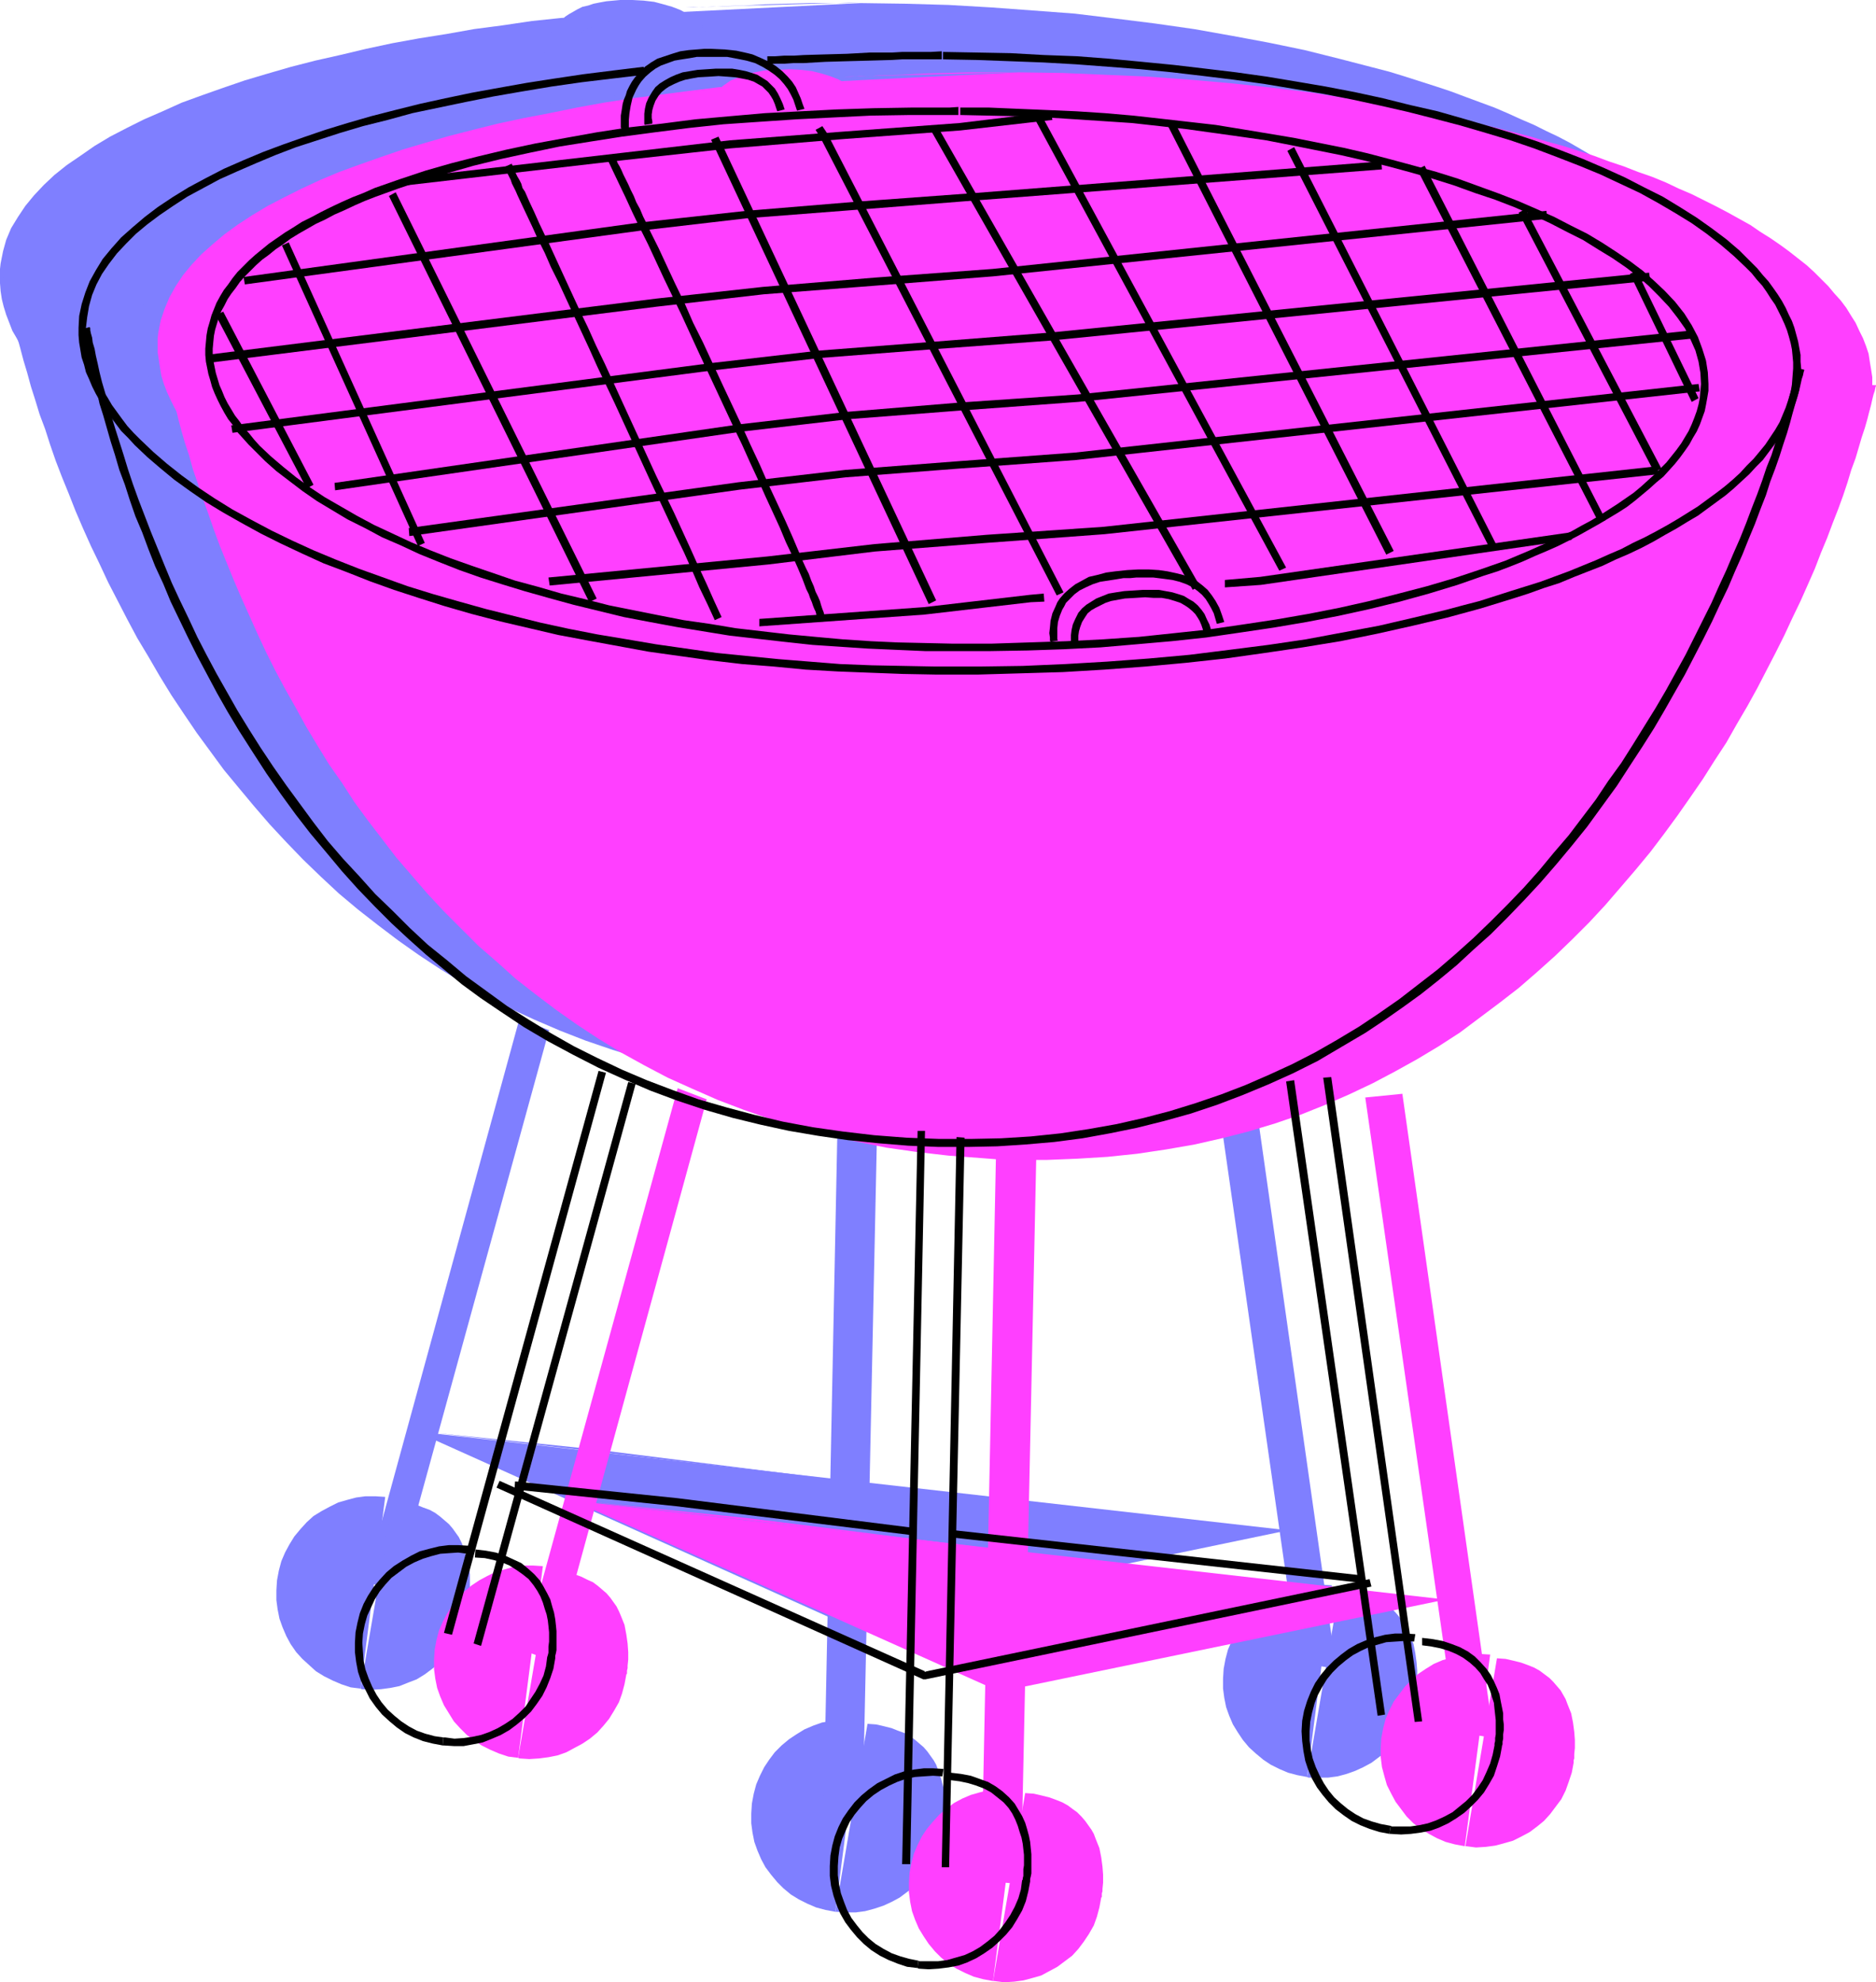 <?xml version="1.0" encoding="UTF-8" standalone="no"?>
<svg
   version="1.0"
   width="129.724mm"
   height="137.059mm"
   id="svg108"
   sodipodi:docname="Barbeque 30.wmf"
   xmlns:inkscape="http://www.inkscape.org/namespaces/inkscape"
   xmlns:sodipodi="http://sodipodi.sourceforge.net/DTD/sodipodi-0.dtd"
   xmlns="http://www.w3.org/2000/svg"
   xmlns:svg="http://www.w3.org/2000/svg">
  <sodipodi:namedview
     id="namedview108"
     pagecolor="#ffffff"
     bordercolor="#000000"
     borderopacity="0.25"
     inkscape:showpageshadow="2"
     inkscape:pageopacity="0.0"
     inkscape:pagecheckerboard="0"
     inkscape:deskcolor="#d1d1d1"
     inkscape:document-units="mm" />
  <defs
     id="defs1">
    <pattern
       id="WMFhbasepattern"
       patternUnits="userSpaceOnUse"
       width="6"
       height="6"
       x="0"
       y="0" />
  </defs>
  <path
     style="fill:#7f7fff;fill-opacity:1;fill-rule:evenodd;stroke:none"
     d="m 224.947,0.808 11.474,0.162 11.474,0.323 11.15,0.646 10.989,0.808 10.827,0.808 10.666,1.293 10.342,1.293 10.181,1.454 10.019,1.777 9.534,1.777 9.373,1.939 9.05,2.262 8.726,2.262 4.363,1.131 4.202,1.293 4.04,1.293 4.04,1.293 3.878,1.293 3.878,1.454 7.434,2.747 3.394,1.454 3.555,1.616 3.394,1.454 3.232,1.616 3.07,1.454 3.07,1.616 3.07,1.777 2.747,1.616 2.747,1.616 2.586,1.777 2.586,1.777 2.424,1.777 2.262,1.777 2.101,1.777 2.101,1.777 1.939,1.939 1.778,1.777 1.616,1.939 1.616,1.939 1.293,1.777 1.454,2.101 1.131,1.939 0.97,1.939 0.97,1.939 0.808,2.101 0.485,1.939 0.485,2.101 0.323,1.939 0.162,2.101 0.162,2.101 -0.162,2.101 -0.162,2.101 -0.485,1.939 -0.485,2.101 -0.646,1.939 -0.808,2.101 -0.97,1.939 -1.131,1.939 -1.131,1.939 -1.293,1.939 -1.454,1.939 -1.616,1.939 -1.778,1.777 -1.778,1.777 -2.101,1.939 -2.101,1.777 -2.101,1.777 -2.424,1.777 -2.424,1.616 -2.586,1.777 -2.586,1.616 -2.747,1.616 -2.909,1.777 -3.07,1.616 -3.07,1.454 -3.232,1.616 -3.232,1.454 -3.394,1.454 -3.555,1.454 -3.555,1.454 -3.717,1.454 -3.717,1.293 -3.878,1.293 -4.04,1.293 -4.04,1.293 -4.04,1.293 -4.202,1.131 -4.363,1.131 -8.726,2.101 -9.211,2.101 -9.373,1.777 -9.696,1.777 -10.019,1.616 -10.181,1.293 -10.342,1.131 -10.666,1.131 -10.827,0.808 -11.15,0.646 -11.15,0.485 -11.474,0.162 h -11.474 l -11.474,-0.162 -11.474,-0.485 -11.312,-0.646 -10.989,-0.969 -10.666,-1.131 -10.666,-1.293 -10.504,-1.616 -10.181,-1.777 -9.696,-1.939 -9.696,-2.101 -9.373,-2.424 -9.05,-2.424 -4.363,-1.293 -4.363,-1.293 -4.363,-1.454 -4.04,-1.454 -4.202,-1.293 -3.878,-1.616 -4.04,-1.454 -3.717,-1.616 -3.717,-1.616 -3.717,-1.616 -3.555,-1.616 -3.394,-1.616 -3.394,-1.777 -3.232,-1.777 -3.232,-1.616 -3.07,-1.777 -2.909,-1.777 -2.747,-1.939 -2.747,-1.777 -2.586,-1.939 -2.586,-1.939 -2.262,-1.777 -2.424,-1.939 -2.101,-1.939 -1.939,-2.101 -1.939,-1.939 L 11.474,98.563 9.696,96.624 8.08,94.523 6.787,92.584 5.494,90.484 4.363,88.383 3.232,86.444 2.424,84.344 1.616,82.243 0.97,80.143 0.485,78.204 0.162,76.103 0,74.003 V 71.902 70.287 L 0.162,68.832 0.808,65.601 1.616,62.692 2.909,59.622 4.686,56.714 6.626,53.806 8.888,51.059 l 2.586,-2.747 2.747,-2.585 3.232,-2.585 3.555,-2.424 3.717,-2.585 4.04,-2.424 4.363,-2.262 4.525,-2.262 4.848,-2.101 5.01,-2.262 5.333,-1.939 5.494,-1.939 5.656,-1.939 5.979,-1.777 6.141,-1.777 6.302,-1.616 6.464,-1.454 6.787,-1.616 6.787,-1.454 7.11,-1.293 7.11,-1.131 7.272,-1.293 7.434,-0.969 7.595,-1.131 7.757,-0.808 z"
     id="path1" />
  <path
     style="fill:#7f7fff;fill-opacity:1;fill-rule:evenodd;stroke:none"
     d="m 179.053,1.939 h 2.101 l 2.424,-0.162 h 2.586 l 2.586,-0.162 5.656,-0.162 5.656,-0.323 5.818,-0.162 5.656,-0.162 h 2.747 2.586 2.424 2.262 l 2.909,-0.162 z"
     id="path2" />
  <path
     style="fill:#7f7fff;fill-opacity:1;fill-rule:evenodd;stroke:none"
     d="m 229.149,15.188 10.019,0.162 10.019,0.485 9.858,0.485 9.534,0.646 9.534,0.808 9.211,0.969 9.05,1.131 8.888,1.454 8.726,1.454 8.242,1.616 8.242,1.616 7.918,1.939 7.595,1.939 7.434,2.262 7.11,2.101 6.787,2.424 6.302,2.424 6.141,2.747 2.909,1.293 2.909,1.293 2.747,1.454 2.586,1.293 2.586,1.454 2.586,1.454 2.262,1.454 2.424,1.616 2.101,1.454 2.101,1.454 1.939,1.616 1.939,1.616 1.778,1.616 1.778,1.616 1.454,1.616 1.454,1.616 1.454,1.616 1.131,1.777 1.293,1.616 0.97,1.777 0.808,1.616 0.808,1.777 0.646,1.777 0.646,1.777 0.323,1.777 0.323,1.777 0.162,1.777 v 1.777 1.777 l -0.323,1.777 -0.323,1.939 -0.323,1.777 -0.646,1.616 -0.646,1.777 -0.97,1.777 -0.808,1.616 -1.131,1.777 -1.131,1.616 -1.293,1.777 -1.454,1.616 -1.454,1.616 -1.616,1.616 -1.778,1.616 -1.778,1.454 -1.939,1.616 -2.101,1.454 -2.101,1.616 -2.262,1.454 -2.262,1.454 -2.424,1.454 -2.424,1.454 -2.586,1.293 -2.747,1.454 -2.909,1.293 -2.747,1.293 -3.07,1.293 -6.141,2.585 -6.464,2.424 -6.787,2.262 -7.272,2.101 -7.272,1.939 -7.757,1.939 -7.918,1.777 -8.242,1.616 -8.403,1.616 -8.726,1.293 -8.888,1.131 -9.05,1.131 -9.373,0.808 -9.373,0.808 -9.696,0.485 -9.696,0.323 -10.019,0.323 h -10.019 l -10.019,-0.162 -10.019,-0.485 -9.696,-0.485 -9.696,-0.808 -9.534,-0.969 -9.211,-1.293 -9.05,-1.293 -8.888,-1.616 -8.565,-1.616 -8.403,-1.939 -8.242,-1.939 -7.757,-2.262 -7.757,-2.262 -7.272,-2.424 -7.11,-2.585 -6.626,-2.747 -6.464,-2.747 -6.141,-2.908 -2.909,-1.454 -2.909,-1.454 -2.747,-1.616 -2.586,-1.454 -2.586,-1.616 -2.424,-1.616 -2.424,-1.616 -2.262,-1.616 -2.262,-1.777 -2.101,-1.616 -1.939,-1.616 -1.939,-1.616 -1.778,-1.777 -1.616,-1.777 -1.616,-1.616 -1.454,-1.939 -1.293,-1.616 -1.293,-1.777 -1.131,-1.777 -0.97,-1.777 -0.97,-1.777 -0.808,-1.777 -0.646,-1.777 -0.485,-1.939 -0.323,-1.777 -0.323,-1.777 -0.162,-1.777 -0.162,-1.777 0.162,-1.939 0.162,-1.777 0.323,-1.616 0.485,-1.777 0.646,-1.616 0.646,-1.777 0.808,-1.616 0.97,-1.616 0.97,-1.616 1.131,-1.616 1.293,-1.616 1.293,-1.454 1.454,-1.454 1.616,-1.616 1.778,-1.454 1.778,-1.454 1.939,-1.293 1.939,-1.454 2.101,-1.293 2.101,-1.454 2.262,-1.293 4.848,-2.585 2.586,-1.131 5.333,-2.424 5.818,-2.424 6.141,-2.101 6.302,-2.101 6.787,-1.939 6.949,-1.777 7.272,-1.777 7.595,-1.616 7.757,-1.454 8.08,-1.454 8.403,-1.131 8.565,-1.131 8.726,-0.969 8.888,-0.969 9.211,-0.646 9.373,-0.646 9.534,-0.485 9.534,-0.323 9.858,-0.162 10.019,-0.162 z"
     id="path3" />
  <path
     style="fill:#7f7fff;fill-opacity:1;fill-rule:evenodd;stroke:none"
     d="m 448.924,82.566 v 0.162 0.485 l -0.323,0.808 -0.162,0.969 -0.323,1.293 -0.485,1.454 -0.323,1.777 -0.646,1.939 -0.646,2.262 -0.646,2.424 -0.808,2.747 -0.97,2.747 -0.97,3.07 -1.131,3.232 -1.131,3.393 -1.293,3.555 -1.454,3.716 -1.454,3.878 -1.454,3.878 -1.778,4.201 -1.778,4.039 -1.939,4.363 -1.939,4.363 -2.101,4.524 -2.262,4.524 -2.424,4.686 -2.424,4.686 -2.586,4.686 -2.747,4.686 -2.909,4.847 -2.909,4.686 -3.07,4.847 -3.394,4.847 -3.232,4.686 -3.555,4.847 -3.555,4.686 -3.878,4.686 -3.878,4.686 -4.202,4.524 -4.202,4.524 -4.363,4.363 -4.363,4.363 -4.686,4.201 -4.848,4.201 -5.01,3.878 -5.171,3.878 -5.171,3.878 -5.494,3.555 -5.656,3.393 -5.818,3.232 -5.979,3.07 -6.141,3.07 -6.141,2.585 -6.626,2.585 -6.626,2.262 -6.787,2.101 -6.949,1.777 -7.272,1.616 -7.272,1.293 -7.595,1.131 -7.757,0.808 -7.918,0.485 -8.08,0.323 h -4.202 l -4.202,-0.162 h -4.363 l -4.363,-0.323 -8.403,-0.646 -8.403,-0.969 -8.08,-1.131 -7.757,-1.454 -7.595,-1.777 -7.434,-1.939 -7.272,-2.262 -7.11,-2.424 -6.626,-2.585 -6.787,-2.908 -6.302,-2.908 -6.302,-3.232 -5.979,-3.393 -5.818,-3.555 -5.656,-3.716 -5.494,-3.878 -5.333,-4.039 -5.171,-4.039 -5.01,-4.201 -4.686,-4.363 -4.686,-4.524 -4.363,-4.524 -4.363,-4.686 -4.04,-4.686 -4.04,-4.847 -3.878,-4.686 -3.555,-4.847 -3.555,-4.847 -3.394,-5.009 -3.232,-4.847 -3.07,-5.009 -2.909,-5.009 -2.909,-4.847 -2.586,-4.847 -2.586,-5.009 -2.424,-4.686 -2.262,-4.847 -2.262,-4.686 -2.101,-4.686 -1.939,-4.524 -1.778,-4.524 -1.778,-4.363 -1.616,-4.201 -1.454,-4.201 -1.293,-4.039 -1.454,-3.878 -1.131,-3.716 L 8.08,100.986 7.11,97.432 6.141,94.2 5.333,91.13 4.525,88.222 3.878,85.636 3.232,83.051 2.747,80.789 2.262,78.85 1.939,77.073 1.616,75.457 1.293,74.326 1.131,73.195 0.97,72.549 0.808,72.064 v -0.162 z"
     id="path4" />
  <path
     style="fill:#7f7fff;fill-opacity:1;fill-rule:evenodd;stroke:none"
     d="m 103.101,416.064 40.4,-146.875 -7.757,-2.908 -40.238,146.875 z"
     id="path5" />
  <path
     style="fill:#7f7fff;fill-opacity:1;fill-rule:evenodd;stroke:none"
     d="m 108.595,374.054 111.504,50.089 116.513,-24.237 z"
     id="path6" />
  <path
     style="fill:#7f7fff;fill-opacity:1;fill-rule:evenodd;stroke:none"
     d="m 339.36,434.484 -23.755,-165.779 9.696,-0.969 23.917,168.365 z"
     id="path7" />
  <path
     style="fill:#7f7fff;fill-opacity:1;fill-rule:evenodd;stroke:none"
     d="m 94.213,441.27 -2.586,-0.323 -2.424,-0.808 -2.262,-0.969 -2.262,-1.131 -2.101,-1.293 -1.778,-1.616 -1.778,-1.616 -1.616,-1.777 -1.454,-2.101 -1.131,-2.101 -0.97,-2.262 -0.808,-2.262 -0.485,-2.424 -0.323,-2.424 v -2.585 l 0.162,-2.585 0.485,-2.585 0.646,-2.424 0.97,-2.262 1.131,-2.101 1.293,-2.101 1.616,-1.939 1.616,-1.777 1.778,-1.616 2.101,-1.293 2.101,-1.131 2.262,-1.131 2.262,-0.646 2.424,-0.646 2.424,-0.323 h 2.586 l 2.586,0.162 z"
     id="path8" />
  <path
     style="fill:#7f7fff;fill-opacity:1;fill-rule:evenodd;stroke:none"
     d="m 94.213,441.27 0.323,0.162 2.586,0.162 2.424,-0.162 2.424,-0.323 2.424,-0.485 2.424,-0.969 2.101,-0.808 2.101,-1.293 1.939,-1.454 1.778,-1.454 1.778,-1.777 1.454,-1.939 1.293,-1.939 1.131,-2.262 0.97,-2.262 0.646,-2.424 0.485,-2.585 v 0 -0.162 l 0.162,-0.485 v -0.323 l 0.162,-0.646 v -0.646 -1.616 -1.939 -2.262 l -0.323,-2.262 -0.646,-2.424 -0.808,-2.585 -0.485,-1.131 -0.646,-1.293 -0.808,-1.131 -0.808,-1.131 -0.97,-1.131 -1.131,-0.969 -1.131,-0.969 -1.293,-0.969 -1.454,-0.808 -1.778,-0.646 -1.616,-0.646 -1.939,-0.485 -2.101,-0.323 -2.262,-0.323 z"
     id="path9" />
  <path
     style="fill:#7f7fff;fill-opacity:1;fill-rule:evenodd;stroke:none"
     d="m 218.321,499.6 -2.586,-0.485 -2.424,-0.646 -2.262,-0.969 -2.262,-1.131 -2.101,-1.293 -1.939,-1.616 -1.616,-1.616 -1.616,-1.939 -1.454,-1.939 -1.131,-2.101 -0.97,-2.262 -0.808,-2.262 -0.485,-2.424 -0.323,-2.424 v -2.585 l 0.162,-2.585 0.485,-2.585 0.646,-2.424 0.97,-2.262 1.131,-2.262 1.293,-1.939 1.454,-1.939 1.778,-1.777 1.939,-1.616 1.939,-1.293 2.101,-1.293 2.262,-0.969 2.262,-0.808 2.424,-0.485 2.424,-0.323 h 2.586 l 2.586,0.162 z"
     id="path10" />
  <path
     style="fill:#7f7fff;fill-opacity:1;fill-rule:evenodd;stroke:none"
     d="m 218.321,499.6 h 0.323 l 2.586,0.162 h 2.424 l 2.424,-0.323 2.424,-0.646 2.424,-0.808 2.101,-0.969 2.101,-1.131 1.939,-1.454 1.939,-1.454 1.616,-1.777 1.454,-1.939 1.293,-2.101 1.131,-2.101 0.97,-2.262 0.646,-2.424 0.485,-2.585 v 0 -0.162 l 0.162,-0.485 v -0.485 l 0.162,-0.485 v -0.646 -1.777 -1.939 -2.101 l -0.323,-2.424 -0.646,-2.424 -0.808,-2.424 -0.485,-1.293 -0.646,-1.131 -0.808,-1.131 -0.808,-1.131 -0.97,-1.131 -1.131,-0.969 -1.131,-0.969 -1.293,-0.969 -1.454,-0.808 -1.778,-0.646 -1.616,-0.646 -1.939,-0.485 -2.101,-0.485 -2.262,-0.162 z"
     id="path11" />
  <path
     style="fill:#7f7fff;fill-opacity:1;fill-rule:evenodd;stroke:none"
     d="m 341.622,464.376 -2.586,-0.485 -2.424,-0.646 -2.262,-0.969 -2.262,-1.131 -1.939,-1.293 -1.939,-1.616 -1.778,-1.616 -1.616,-1.939 -1.293,-1.939 -1.293,-2.101 -0.97,-2.262 -0.808,-2.262 -0.485,-2.424 -0.323,-2.424 v -2.585 l 0.162,-2.585 0.485,-2.585 0.646,-2.424 0.97,-2.262 1.131,-2.262 1.454,-1.939 1.454,-1.939 1.616,-1.777 1.939,-1.616 1.939,-1.293 2.101,-1.293 2.262,-0.969 2.424,-0.808 2.262,-0.485 2.586,-0.323 h 2.586 l 2.424,0.162 z"
     id="path12" />
  <path
     style="fill:#7f7fff;fill-opacity:1;fill-rule:evenodd;stroke:none"
     d="m 341.622,464.376 0.323,0.162 h 2.586 2.586 l 2.424,-0.323 2.424,-0.646 2.262,-0.808 2.101,-0.969 2.101,-1.131 1.939,-1.454 1.939,-1.454 1.616,-1.777 1.454,-1.939 1.293,-2.101 1.293,-2.101 0.808,-2.262 0.808,-2.424 0.323,-2.585 v 0 l 0.162,-0.162 v -0.485 -0.323 l 0.162,-0.646 v -0.646 l 0.162,-1.777 v -1.939 l -0.162,-2.101 -0.323,-2.424 -0.485,-2.424 -0.97,-2.424 -0.485,-1.293 -0.646,-1.131 -0.808,-1.131 -0.808,-1.131 -0.97,-1.131 -0.97,-0.969 -1.293,-0.969 -1.293,-0.969 -1.454,-0.808 -1.616,-0.646 -1.778,-0.646 -1.939,-0.485 -2.101,-0.323 -2.262,-0.323 z"
     id="path13" />
  <path
     style="fill:#7f7fff;fill-opacity:1;fill-rule:evenodd;stroke:none"
     d="m 111.181,29.407 v 0.162 h 0.162 v 0.323 l 0.162,0.323 0.323,0.485 0.162,0.646 0.323,0.646 0.323,0.646 0.485,0.969 0.485,0.808 0.323,0.969 0.485,1.131 1.131,2.424 1.293,2.747 1.454,2.908 1.454,3.393 1.616,3.393 1.778,3.716 1.778,3.878 1.939,4.201 2.101,4.363 2.101,4.363 2.101,4.524 2.101,4.686 4.525,9.695 9.05,19.713 4.525,9.856 4.525,9.695 2.101,4.524 2.101,4.524 2.101,4.524 1.939,4.201 z"
     id="path14" />
  <path
     style="fill:#7f7fff;fill-opacity:1;fill-rule:evenodd;stroke:none"
     d="m 138.006,27.145 0.162,0.162 v 0.162 l 0.162,0.485 0.323,0.485 0.323,0.808 0.323,0.808 0.485,0.969 0.646,1.131 0.485,1.131 0.646,1.454 0.808,1.454 0.646,1.616 0.808,1.616 0.97,1.777 0.808,1.939 0.97,1.939 0.97,2.101 0.97,2.101 2.101,4.524 2.262,4.847 2.424,5.009 2.424,5.171 2.424,5.332 5.171,10.826 5.171,10.987 2.424,5.494 2.424,5.332 2.424,5.17 2.262,5.009 2.262,4.686 1.939,4.524 0.97,2.262 0.808,1.939 0.97,2.101 0.808,1.777 0.808,1.777 0.646,1.616 0.646,1.616 0.646,1.454 0.485,1.454 0.485,1.131 0.485,1.131 0.323,0.969 0.323,0.808 0.162,0.646 0.162,0.646 v 0.323 z"
     id="path15" />
  <path
     style="fill:#7f7fff;fill-opacity:1;fill-rule:evenodd;stroke:none"
     d="M 255.489,141.381 193.758,21.651 192.465,19.713 Z"
     id="path16" />
  <path
     style="fill:#7f7fff;fill-opacity:1;fill-rule:evenodd;stroke:none"
     d="M 38.946,98.401 164.67,82.082 192.627,78.85 221.877,76.427 252.581,74.326 409.494,58.491 Z"
     id="path17" />
  <path
     style="fill:#7f7fff;fill-opacity:1;fill-rule:evenodd;stroke:none"
     d="M 32.482,80.143 149.965,65.278 177.76,62.046 207.171,59.784 237.875,57.522 382.668,42.333 Z"
     id="path18" />
  <path
     style="fill:#7f7fff;fill-opacity:1;fill-rule:evenodd;stroke:none"
     d="m 42.178,59.622 103.424,-14.219 27.957,-3.232 29.25,-2.262 30.866,-2.262 105.848,-8.24 z"
     id="path19" />
  <path
     style="fill:#7f7fff;fill-opacity:1;fill-rule:evenodd;stroke:none"
     d="m 84.194,33.77 57.206,-6.625 27.795,-3.232 29.25,-2.262 30.866,-2.424 24.078,-2.747 z"
     id="path20" />
  <path
     style="fill:#7f7fff;fill-opacity:1;fill-rule:evenodd;stroke:none"
     d="m 85.325,125.223 86.133,-11.957 27.957,-3.232 29.25,-2.424 30.866,-2.101 162.893,-17.935 z"
     id="path21" />
  <path
     style="fill:#7f7fff;fill-opacity:1;fill-rule:evenodd;stroke:none"
     d="m 121.846,138.149 57.206,-5.494 27.795,-3.232 29.411,-2.262 30.704,-2.424 144.793,-15.673 z"
     id="path22" />
  <path
     style="fill:#7f7fff;fill-opacity:1;fill-rule:evenodd;stroke:none"
     d="m 176.79,148.975 42.986,-3.07 27.957,-3.232 3.555,-0.323 z"
     id="path23" />
  <path
     style="fill:#7f7fff;fill-opacity:1;fill-rule:evenodd;stroke:none"
     d="m 298.475,138.796 9.373,-0.808 81.285,-11.634 z"
     id="path24" />
  <path
     style="fill:#7f7fff;fill-opacity:1;fill-rule:evenodd;stroke:none"
     d="M 65.933,113.428 172.104,98.078 200.061,94.846 229.31,92.584 260.176,90.161 421.291,73.518 Z"
     id="path25" />
  <path
     style="fill:#7f7fff;fill-opacity:1;fill-rule:evenodd;stroke:none"
     d="m 225.432,474.232 4.04,-190.662 -10.342,-1.777 -3.878,191.632 z"
     id="path26" />
  <path
     style="fill:#7f7fff;fill-opacity:1;fill-rule:evenodd;stroke:none"
     d="m 217.029,386.495 -61.893,-7.756 -42.178,-4.363 z"
     id="path27" />
  <path
     style="fill:#7f7fff;fill-opacity:1;fill-rule:evenodd;stroke:none"
     d="m 141.885,20.197 v -0.162 l -0.162,-0.485 v -0.969 -1.131 -1.293 l 0.323,-1.616 0.323,-1.777 0.646,-1.616 0.646,-1.777 1.131,-1.777 1.293,-1.616 0.808,-0.808 0.808,-0.808 0.97,-0.646 1.131,-0.646 1.131,-0.646 1.293,-0.646 1.454,-0.323 1.454,-0.485 1.616,-0.323 1.778,-0.323 L 162.085,0 h 3.232 l 2.909,0.162 2.747,0.323 2.424,0.646 2.262,0.646 2.101,0.808 1.778,0.969 1.616,1.131 1.454,1.293 1.131,1.293 1.131,1.454 0.97,1.454 0.646,1.454 0.646,1.616 0.485,1.616 z"
     id="path28" />
  <path
     style="fill:#7f7fff;fill-opacity:1;fill-rule:evenodd;stroke:none"
     d="M 147.864,18.743 V 18.581 18.258 17.612 l -0.162,-0.808 0.162,-0.808 v -1.131 l 0.323,-0.969 0.323,-1.131 0.646,-1.131 0.808,-1.293 0.97,-0.969 1.293,-1.131 1.616,-0.969 0.808,-0.323 1.131,-0.485 0.97,-0.323 1.293,-0.162 1.293,-0.323 1.454,-0.162 2.747,-0.323 h 2.424 2.424 l 1.939,0.162 1.939,0.323 1.616,0.485 1.616,0.485 1.293,0.646 1.131,0.646 0.97,0.808 0.808,0.969 0.808,0.969 0.646,0.969 0.485,1.131 0.485,1.131 0.323,1.131 z"
     id="path29" />
  <path
     style="fill:#7f7fff;fill-opacity:1;fill-rule:evenodd;stroke:none"
     d="m 253.873,153.822 v -0.323 l -0.162,-0.323 v -0.808 -2.101 l 0.162,-1.293 0.323,-1.454 0.485,-1.616 0.808,-1.454 0.97,-1.454 1.131,-1.454 0.808,-0.646 0.97,-0.808 0.97,-0.485 0.97,-0.646 1.131,-0.485 1.293,-0.485 1.454,-0.485 1.454,-0.323 1.616,-0.323 1.778,-0.323 1.778,-0.162 1.778,-0.162 3.07,-0.162 2.909,0.162 2.586,0.162 2.424,0.323 2.101,0.646 1.939,0.646 1.616,0.808 1.454,0.969 1.131,0.969 1.131,1.131 0.97,1.293 0.808,1.293 0.646,1.454 0.485,1.616 0.485,1.454 z"
     id="path30" />
  <path
     style="fill:#7f7fff;fill-opacity:1;fill-rule:evenodd;stroke:none"
     d="m 259.368,154.954 v -0.162 -0.323 l -0.162,-0.646 v -1.616 l 0.162,-1.131 0.323,-0.969 0.323,-1.131 0.646,-1.293 0.646,-1.131 1.131,-0.969 1.293,-1.131 1.616,-0.969 0.808,-0.323 1.131,-0.485 1.131,-0.323 1.131,-0.162 1.293,-0.323 1.454,-0.162 2.747,-0.323 h 2.586 2.262 l 1.939,0.162 1.939,0.323 1.616,0.323 1.616,0.646 1.293,0.646 1.131,0.646 0.97,0.808 0.97,0.808 0.646,0.969 0.646,1.131 0.485,1.131 0.485,1.131 0.323,1.131 z"
     id="path31" />
  <path
     style="fill:#ff3fff;fill-opacity:1;fill-rule:evenodd;stroke:none"
     d="m 266.155,18.905 11.474,0.162 11.474,0.485 11.15,0.485 10.989,0.808 10.989,0.969 10.504,1.131 10.342,1.293 10.181,1.616 10.019,1.616 9.534,1.777 9.534,2.101 8.888,2.101 8.888,2.262 4.202,1.293 4.202,1.131 4.04,1.293 4.04,1.293 3.878,1.454 3.878,1.293 3.717,1.454 3.717,1.293 3.555,1.454 3.394,1.616 3.394,1.454 3.232,1.616 3.232,1.616 3.07,1.616 2.909,1.616 2.909,1.616 2.586,1.777 2.586,1.616 2.586,1.777 2.424,1.777 2.262,1.777 2.262,1.777 1.939,1.777 1.939,1.939 1.778,1.777 1.616,1.939 1.616,1.777 1.454,1.939 1.293,2.101 1.131,1.777 0.97,2.101 0.97,1.939 0.808,2.101 0.646,1.939 0.323,2.101 0.323,1.939 0.323,2.101 v 2.101 l -0.162,2.101 -0.162,2.101 -0.323,1.939 -0.646,2.101 -0.646,1.939 -0.808,2.101 -0.97,1.939 -1.131,1.939 -1.131,1.939 -1.293,1.939 -1.454,1.939 -1.616,1.939 -1.778,1.777 -1.778,1.777 -1.939,1.939 -2.262,1.777 -2.101,1.777 -2.424,1.777 -2.424,1.616 -2.586,1.777 -2.586,1.616 -2.747,1.777 -2.909,1.616 -3.07,1.454 -3.07,1.616 -3.07,1.616 -3.394,1.454 -3.394,1.454 -3.555,1.454 -3.555,1.454 -3.555,1.454 -3.878,1.293 -3.878,1.293 -3.878,1.293 -4.04,1.293 -4.202,1.131 -4.202,1.293 -4.202,1.131 -8.888,2.262 -9.05,1.939 -9.534,1.939 -9.696,1.616 -9.858,1.454 -10.181,1.454 -10.504,1.293 -10.666,0.969 -10.827,0.808 -10.989,0.646 -11.312,0.485 -11.312,0.162 H 264.054 l -11.474,-0.162 -11.312,-0.485 -11.312,-0.646 -10.989,-0.969 -10.827,-1.131 -10.666,-1.293 -10.342,-1.616 -10.181,-1.777 -9.858,-1.939 -9.696,-2.101 -9.373,-2.424 -9.05,-2.424 -4.363,-1.293 -4.363,-1.293 -4.202,-1.454 -4.202,-1.454 -4.04,-1.293 -4.04,-1.616 -3.878,-1.454 -3.878,-1.616 -3.717,-1.616 -3.717,-1.616 -3.555,-1.616 -6.787,-3.393 -3.232,-1.777 -3.07,-1.616 -3.07,-1.777 -3.07,-1.777 -2.747,-1.939 -2.747,-1.777 -2.586,-1.939 -2.586,-1.939 -2.262,-1.777 -2.262,-1.939 -2.262,-1.939 -1.939,-2.101 -1.939,-1.939 -1.778,-1.939 -1.778,-1.939 -1.454,-2.101 -1.454,-1.939 -1.293,-2.101 -1.131,-2.101 -0.97,-1.939 -0.97,-2.101 -0.808,-2.101 -0.646,-2.101 -0.323,-1.939 -0.323,-2.101 -0.323,-2.101 v -2.101 -1.616 l 0.162,-1.454 0.323,-1.616 0.323,-1.616 0.97,-2.908 1.293,-3.07 1.616,-2.908 1.939,-2.908 2.262,-2.747 2.586,-2.747 2.909,-2.585 3.07,-2.585 3.555,-2.585 3.717,-2.424 4.04,-2.424 4.363,-2.262 4.525,-2.262 4.848,-2.262 5.01,-2.101 5.333,-1.939 5.494,-1.939 5.656,-1.939 5.979,-1.777 6.141,-1.777 6.302,-1.616 6.464,-1.616 6.787,-1.454 6.787,-1.293 7.11,-1.454 7.11,-1.293 7.272,-1.131 7.595,-0.969 7.434,-0.969 7.757,-0.969 z"
     id="path32" />
  <path
     style="fill:#ff3fff;fill-opacity:1;fill-rule:evenodd;stroke:none"
     d="m 220.261,20.036 h 2.101 l 2.424,-0.162 h 2.586 l 2.586,-0.162 5.656,-0.162 5.818,-0.323 5.818,-0.162 5.494,-0.162 h 2.747 2.586 2.424 2.262 2.909 z"
     id="path33" />
  <path
     style="fill:#ff3fff;fill-opacity:1;fill-rule:evenodd;stroke:none"
     d="m 270.518,33.285 10.019,0.162 10.019,0.485 9.696,0.485 9.696,0.646 9.373,0.808 9.373,0.969 9.05,1.131 8.726,1.454 8.726,1.454 8.403,1.616 8.242,1.616 7.757,1.939 7.757,1.939 7.272,2.101 7.11,2.262 6.787,2.424 6.464,2.424 5.979,2.747 3.07,1.131 2.747,1.454 2.747,1.454 2.747,1.293 2.586,1.454 2.424,1.454 2.424,1.454 2.262,1.616 2.262,1.454 1.939,1.454 2.101,1.616 1.778,1.616 1.939,1.454 1.616,1.777 1.616,1.616 2.747,3.232 1.293,1.616 1.131,1.777 0.97,1.616 0.97,1.777 0.646,1.777 0.646,1.777 0.646,1.777 0.323,1.777 0.323,1.777 0.162,1.777 v 1.777 1.777 l -0.323,1.777 -0.162,1.777 -0.485,1.939 -0.646,1.616 -0.646,1.777 -0.808,1.777 -0.97,1.616 -1.131,1.777 -1.131,1.616 -1.293,1.777 -1.454,1.616 -1.454,1.616 -1.616,1.616 -1.616,1.454 -1.939,1.616 -1.939,1.616 -1.939,1.454 -2.101,1.616 -2.262,1.454 -2.424,1.454 -2.424,1.454 -2.424,1.293 -2.586,1.454 -2.747,1.454 -2.747,1.293 -2.909,1.293 -2.909,1.293 -6.302,2.585 -6.464,2.262 -6.787,2.424 -7.11,2.101 -7.434,1.939 -7.757,1.939 -7.918,1.777 -8.242,1.616 -8.403,1.616 -8.726,1.293 -8.888,1.131 -9.05,1.131 -9.211,0.808 -9.534,0.808 -9.696,0.485 -9.696,0.323 -10.019,0.323 H 268.74 l -10.019,-0.162 -10.019,-0.485 -9.696,-0.485 -9.696,-0.808 -9.373,-0.969 -9.211,-1.293 -9.211,-1.293 -8.726,-1.616 -8.726,-1.616 -8.403,-1.939 -8.08,-1.939 -7.918,-2.262 -7.595,-2.262 -7.434,-2.424 -6.949,-2.585 -6.787,-2.747 -6.464,-2.747 -6.141,-2.908 -2.909,-1.454 -2.747,-1.454 -2.747,-1.616 -2.747,-1.454 -2.586,-1.616 -2.424,-1.616 -2.424,-1.616 -4.525,-3.393 -1.939,-1.616 -2.101,-1.616 -1.778,-1.616 -1.778,-1.777 -1.778,-1.777 -1.454,-1.616 -1.454,-1.939 -1.454,-1.616 -1.293,-1.777 -0.97,-1.777 -1.131,-1.777 -0.808,-1.777 -0.808,-1.777 -0.646,-1.777 -0.485,-1.939 -0.485,-1.777 -0.323,-1.777 -0.162,-1.777 v -1.777 -1.939 l 0.323,-1.777 0.323,-1.616 0.485,-1.777 0.485,-1.616 0.646,-1.777 0.808,-1.616 0.97,-1.616 1.131,-1.616 1.131,-1.616 1.131,-1.616 1.454,-1.454 1.454,-1.454 1.616,-1.616 1.616,-1.454 1.778,-1.454 1.939,-1.293 1.939,-1.454 2.101,-1.293 2.262,-1.454 2.262,-1.293 2.424,-1.293 2.424,-1.293 2.586,-1.131 2.586,-1.293 2.747,-1.131 2.747,-1.293 3.07,-1.131 5.979,-2.101 6.464,-2.101 6.626,-1.939 6.949,-1.777 7.434,-1.777 7.434,-1.616 7.918,-1.454 8.08,-1.454 8.242,-1.131 8.565,-1.131 8.726,-0.969 9.05,-0.969 9.05,-0.646 9.373,-0.646 9.534,-0.485 9.696,-0.323 9.858,-0.162 9.858,-0.162 z"
     id="path34" />
  <path
     style="fill:#ff3fff;fill-opacity:1;fill-rule:evenodd;stroke:none"
     d="m 490.294,100.663 v 0.162 l -0.162,0.485 -0.162,0.808 -0.323,0.969 -0.323,1.293 -0.323,1.454 -0.485,1.777 -0.485,1.939 -0.646,2.262 -0.808,2.424 -0.808,2.747 -0.808,2.747 -1.131,3.07 -0.97,3.232 -1.131,3.393 -1.293,3.555 -1.454,3.716 -1.454,3.878 -1.616,3.878 -1.616,4.201 -1.778,4.039 -1.939,4.363 -2.101,4.363 -2.101,4.524 -2.262,4.524 -2.424,4.686 -2.424,4.686 -2.586,4.686 -2.747,4.686 -2.747,4.847 -3.07,4.686 -3.07,4.847 -3.232,4.686 -3.394,4.847 -3.555,4.847 -3.555,4.686 -3.878,4.686 -3.878,4.524 -4.04,4.686 -4.202,4.524 -4.363,4.363 -4.525,4.363 -4.686,4.201 -4.848,4.201 -5.01,3.878 -5.171,3.878 -5.171,3.878 -5.494,3.555 -5.656,3.393 -5.818,3.232 -5.818,3.07 -6.141,2.908 -6.302,2.747 -6.464,2.585 -6.626,2.262 -6.949,2.101 -6.949,1.777 -7.11,1.616 -7.434,1.293 -7.595,1.131 -7.757,0.808 -7.918,0.485 -8.08,0.323 h -4.202 l -4.202,-0.162 h -4.363 l -4.202,-0.323 -8.565,-0.646 -8.403,-0.969 -7.918,-1.131 -7.918,-1.616 -7.595,-1.616 -7.434,-1.939 -7.272,-2.262 -6.949,-2.424 -6.787,-2.585 -6.626,-2.908 -6.464,-2.908 -6.141,-3.232 -6.141,-3.393 -5.818,-3.555 -5.656,-3.716 -5.494,-3.878 -5.333,-4.039 -5.171,-4.039 -4.848,-4.363 -4.848,-4.201 -4.525,-4.524 -4.525,-4.524 -4.363,-4.686 -4.04,-4.686 -4.04,-4.686 -3.717,-4.847 -3.717,-4.847 -3.555,-4.847 -3.232,-5.009 -3.394,-4.847 -3.07,-5.009 -2.909,-4.847 -2.747,-5.009 -2.747,-4.847 -2.586,-4.847 -2.424,-4.847 -2.262,-4.847 -2.101,-4.686 -2.101,-4.686 -1.939,-4.524 -1.778,-4.363 -1.778,-4.363 -1.616,-4.363 -1.454,-4.201 -1.454,-4.039 -1.293,-3.878 -1.293,-3.716 -0.97,-3.555 -1.131,-3.393 -0.97,-3.393 -0.808,-3.07 -0.646,-2.747 -0.646,-2.747 -0.646,-2.424 -0.646,-2.262 -0.323,-2.101 -0.485,-1.777 -0.323,-1.454 -0.162,-1.293 -0.162,-0.969 -0.162,-0.808 -0.162,-0.485 v -0.162 z"
     id="path35" />
  <path
     style="fill:#ff3fff;fill-opacity:1;fill-rule:evenodd;stroke:none"
     d="m 144.47,434.161 40.238,-146.875 -7.595,-2.908 -40.4,146.875 z"
     id="path36" />
  <path
     style="fill:#ff3fff;fill-opacity:1;fill-rule:evenodd;stroke:none"
     d="M 149.803,392.15 261.307,442.078 377.82,418.003 Z"
     id="path37" />
  <path
     style="fill:#ff3fff;fill-opacity:1;fill-rule:evenodd;stroke:none"
     d="m 380.568,452.581 -23.755,-165.779 9.696,-0.969 23.917,168.365 z"
     id="path38" />
  <path
     style="fill:#ff3fff;fill-opacity:1;fill-rule:evenodd;stroke:none"
     d="m 135.421,459.367 -2.586,-0.323 -2.424,-0.808 -2.262,-0.969 -2.262,-1.131 -1.939,-1.293 -1.939,-1.454 -1.778,-1.777 -1.616,-1.777 -1.293,-2.101 -1.293,-2.101 -0.97,-2.262 -0.808,-2.262 -0.485,-2.424 -0.323,-2.424 v -2.585 l 0.162,-2.585 0.485,-2.585 0.646,-2.424 0.97,-2.262 1.131,-2.101 1.293,-2.101 1.616,-1.939 1.616,-1.777 1.939,-1.616 1.939,-1.293 2.101,-1.131 2.262,-1.131 2.424,-0.646 2.262,-0.646 2.586,-0.323 h 2.424 l 2.586,0.162 z"
     id="path39" />
  <path
     style="fill:#ff3fff;fill-opacity:1;fill-rule:evenodd;stroke:none"
     d="m 135.421,459.367 0.323,0.162 2.586,0.162 2.586,-0.162 2.424,-0.323 2.424,-0.485 2.262,-0.808 2.101,-1.131 2.101,-1.131 1.939,-1.293 1.939,-1.616 1.616,-1.777 1.454,-1.777 1.293,-2.101 1.293,-2.262 0.808,-2.262 0.646,-2.424 0.485,-2.585 v 0 l 0.162,-0.162 v -0.485 -0.323 l 0.162,-0.646 v -0.646 l 0.162,-1.616 v -1.939 l -0.162,-2.262 -0.323,-2.262 -0.485,-2.585 -0.97,-2.424 -0.485,-1.131 -0.646,-1.293 -0.808,-1.131 -0.808,-1.131 -0.97,-1.131 -1.131,-0.969 -1.131,-0.969 -1.293,-0.969 -1.454,-0.646 -1.616,-0.808 -1.778,-0.646 -1.939,-0.485 -2.101,-0.323 -2.262,-0.323 z"
     id="path40" />
  <path
     style="fill:#ff3fff;fill-opacity:1;fill-rule:evenodd;stroke:none"
     d="m 259.529,517.697 -2.586,-0.485 -2.424,-0.646 -2.262,-0.969 -2.262,-1.131 -2.101,-1.293 -1.939,-1.616 -1.616,-1.616 -1.616,-1.939 -1.293,-1.939 -1.293,-2.101 -0.97,-2.262 -0.808,-2.262 -0.485,-2.424 -0.323,-2.585 v -2.424 l 0.162,-2.585 0.485,-2.585 0.646,-2.424 0.97,-2.262 1.131,-2.262 1.293,-1.939 1.616,-1.939 1.616,-1.777 1.939,-1.616 1.939,-1.454 2.101,-1.131 2.262,-0.969 2.262,-0.646 2.424,-0.646 2.586,-0.323 h 2.424 l 2.586,0.162 z"
     id="path41" />
  <path
     style="fill:#ff3fff;fill-opacity:1;fill-rule:evenodd;stroke:none"
     d="m 259.529,517.697 h 0.323 l 2.586,0.323 2.586,-0.162 2.424,-0.323 2.424,-0.646 2.262,-0.646 2.101,-1.131 2.101,-1.131 1.939,-1.454 1.939,-1.454 1.616,-1.777 1.454,-1.939 1.293,-1.939 1.293,-2.262 0.808,-2.262 0.646,-2.424 0.485,-2.585 v 0 l 0.162,-0.162 v -0.485 -0.485 l 0.162,-0.485 v -0.646 l 0.162,-1.616 v -2.101 l -0.162,-2.101 -0.323,-2.424 -0.485,-2.424 -0.97,-2.424 -0.485,-1.293 -0.646,-1.131 -0.808,-1.131 -0.808,-1.131 -0.97,-1.131 -1.131,-1.131 -1.131,-0.808 -1.293,-0.969 -1.454,-0.808 -1.616,-0.646 -1.778,-0.646 -1.939,-0.485 -2.101,-0.485 -2.262,-0.162 z"
     id="path42" />
  <path
     style="fill:#ff3fff;fill-opacity:1;fill-rule:evenodd;stroke:none"
     d="m 382.83,482.473 -2.586,-0.485 -2.424,-0.646 -2.262,-0.969 -2.101,-1.131 -2.101,-1.293 -1.939,-1.454 -1.778,-1.777 -1.454,-1.939 -1.454,-1.939 -1.131,-2.101 -1.131,-2.262 -0.646,-2.262 -0.646,-2.424 -0.323,-2.585 v -2.424 l 0.162,-2.585 0.485,-2.585 0.646,-2.424 0.97,-2.262 1.131,-2.262 1.454,-1.939 1.454,-1.939 1.778,-1.777 1.778,-1.616 1.939,-1.293 2.101,-1.293 2.262,-0.969 2.424,-0.646 2.262,-0.646 2.586,-0.323 h 2.586 l 2.586,0.162 z"
     id="path43" />
  <path
     style="fill:#ff3fff;fill-opacity:1;fill-rule:evenodd;stroke:none"
     d="m 382.992,482.473 h 0.323 l 2.424,0.323 2.586,-0.162 2.424,-0.323 2.424,-0.646 2.262,-0.646 2.262,-1.131 2.101,-1.131 1.939,-1.454 1.778,-1.454 1.616,-1.777 1.454,-1.939 1.454,-1.939 1.131,-2.262 0.808,-2.262 0.808,-2.424 0.485,-2.585 v 0 -0.162 -0.485 l 0.162,-0.485 v -0.485 -0.646 l 0.162,-1.616 v -2.101 l -0.162,-2.101 -0.323,-2.424 -0.485,-2.424 -0.97,-2.424 -0.485,-1.293 -0.646,-1.131 -0.646,-1.131 -0.97,-1.131 -0.97,-1.131 -0.97,-0.969 -1.293,-0.969 -1.293,-0.969 -1.454,-0.808 -1.616,-0.646 -1.778,-0.646 -1.939,-0.485 -2.101,-0.485 -2.262,-0.162 z"
     id="path44" />
  <path
     style="fill:#ff3fff;fill-opacity:1;fill-rule:evenodd;stroke:none"
     d="m 152.389,47.504 v 0.162 h 0.162 v 0.323 l 0.323,0.323 0.162,0.485 0.323,0.646 0.162,0.646 0.485,0.646 0.323,0.969 0.485,0.808 0.485,0.969 0.485,1.131 1.131,2.424 1.131,2.747 1.454,2.908 1.616,3.393 1.616,3.393 1.778,3.716 1.778,4.039 1.778,4.039 2.101,4.363 2.101,4.363 2.101,4.524 2.101,4.686 4.525,9.695 9.211,19.713 4.525,9.856 4.363,9.533 2.101,4.686 2.262,4.524 1.939,4.524 1.939,4.201 z"
     id="path45" />
  <path
     style="fill:#ff3fff;fill-opacity:1;fill-rule:evenodd;stroke:none"
     d="m 179.214,45.403 h 0.162 v 0.323 l 0.162,0.323 0.323,0.646 0.323,0.646 0.485,0.808 0.323,0.969 0.646,1.131 0.646,1.293 0.485,1.293 0.808,1.454 0.808,1.616 0.646,1.777 0.97,1.777 0.808,1.777 0.97,2.101 0.97,2.101 0.97,2.101 2.262,4.524 2.262,4.686 2.262,5.009 2.424,5.171 2.586,5.332 10.181,21.813 2.424,5.494 2.424,5.332 2.424,5.17 2.262,5.009 2.262,4.686 1.939,4.524 0.97,2.262 0.808,1.939 0.97,1.939 0.808,1.939 0.808,1.777 0.646,1.616 0.646,1.616 0.646,1.454 0.485,1.454 0.646,1.131 0.323,1.131 0.323,0.969 0.323,0.808 0.162,0.646 0.162,0.646 0.162,0.323 z"
     id="path46" />
  <path
     style="fill:#ff3fff;fill-opacity:1;fill-rule:evenodd;stroke:none"
     d="M 296.697,159.478 234.966,39.748 233.673,37.809 Z"
     id="path47" />
  <path
     style="fill:#ff3fff;fill-opacity:1;fill-rule:evenodd;stroke:none"
     d="M 80.154,116.498 205.878,100.178 233.835,96.947 263.084,94.523 293.788,92.423 450.702,76.588 Z"
     id="path48" />
  <path
     style="fill:#ff3fff;fill-opacity:1;fill-rule:evenodd;stroke:none"
     d="M 73.69,98.24 191.173,83.536 219.129,80.304 248.379,77.881 279.083,75.619 423.876,60.43 Z"
     id="path49" />
  <path
     style="fill:#ff3fff;fill-opacity:1;fill-rule:evenodd;stroke:none"
     d="M 83.547,77.719 186.809,63.5 214.766,60.269 244.177,58.007 274.881,55.744 380.729,47.504 Z"
     id="path50" />
  <path
     style="fill:#ff3fff;fill-opacity:1;fill-rule:evenodd;stroke:none"
     d="m 125.563,51.867 57.045,-6.625 27.795,-3.232 29.411,-2.262 30.704,-2.424 24.078,-2.747 z"
     id="path51" />
  <path
     style="fill:#ff3fff;fill-opacity:1;fill-rule:evenodd;stroke:none"
     d="m 126.533,143.32 86.294,-11.957 27.795,-3.232 29.25,-2.262 30.866,-2.262 162.893,-17.935 z"
     id="path52" />
  <path
     style="fill:#ff3fff;fill-opacity:1;fill-rule:evenodd;stroke:none"
     d="m 163.216,156.246 57.045,-5.494 27.957,-3.232 29.25,-2.262 30.704,-2.424 144.793,-15.673 z"
     id="path53" />
  <path
     style="fill:#ff3fff;fill-opacity:1;fill-rule:evenodd;stroke:none"
     d="m 218.16,167.072 42.986,-3.07 27.795,-3.232 3.555,-0.323 z"
     id="path54" />
  <path
     style="fill:#ff3fff;fill-opacity:1;fill-rule:evenodd;stroke:none"
     d="m 339.844,156.892 9.211,-0.808 81.285,-11.634 z"
     id="path55" />
  <path
     style="fill:#ff3fff;fill-opacity:1;fill-rule:evenodd;stroke:none"
     d="m 107.141,131.525 106.333,-15.35 27.795,-3.232 29.411,-2.262 30.704,-2.424 161.277,-16.643 z"
     id="path56" />
  <path
     style="fill:#ff3fff;fill-opacity:1;fill-rule:evenodd;stroke:none"
     d="m 266.801,492.329 4.04,-190.662 -10.504,-1.777 -3.878,191.632 z"
     id="path57" />
  <path
     style="fill:#ff3fff;fill-opacity:1;fill-rule:evenodd;stroke:none"
     d="m 258.237,404.592 -61.893,-7.756 -42.178,-4.363 z"
     id="path58" />
  <path
     style="fill:#ff3fff;fill-opacity:1;fill-rule:evenodd;stroke:none"
     d="m 183.093,38.456 v -0.323 -0.485 l -0.162,-0.969 v -1.131 l 0.162,-1.293 0.162,-1.616 0.323,-1.616 0.646,-1.777 0.808,-1.777 0.97,-1.777 1.293,-1.616 1.616,-1.616 2.101,-1.454 1.293,-0.485 1.293,-0.646 1.293,-0.323 1.454,-0.485 1.778,-0.323 1.616,-0.323 3.555,-0.162 3.232,-0.162 2.909,0.162 2.747,0.323 2.586,0.646 2.101,0.646 2.101,0.808 1.778,0.969 1.616,1.293 1.454,1.131 1.293,1.293 0.97,1.454 0.97,1.454 0.808,1.616 0.646,1.616 0.323,1.454 z"
     id="path59" />
  <path
     style="fill:#ff3fff;fill-opacity:1;fill-rule:evenodd;stroke:none"
     d="m 189.233,36.84 v -0.162 l -0.162,-0.323 v -0.646 -1.616 l 0.162,-0.969 0.162,-1.131 0.485,-1.131 0.485,-1.293 0.808,-1.131 1.131,-0.969 1.293,-1.131 1.454,-0.969 0.97,-0.323 0.97,-0.323 1.131,-0.485 1.293,-0.162 1.131,-0.323 1.454,-0.162 2.747,-0.323 h 2.586 2.262 l 2.101,0.162 1.778,0.323 1.778,0.323 1.454,0.646 1.293,0.646 1.131,0.646 1.131,0.808 0.808,0.969 0.646,0.969 0.646,0.969 0.646,1.131 0.323,1.131 0.323,1.131 z"
     id="path60" />
  <path
     style="fill:#ff3fff;fill-opacity:1;fill-rule:evenodd;stroke:none"
     d="m 295.081,171.919 v -0.323 -0.323 l -0.162,-0.808 v -2.262 l 0.162,-1.131 0.323,-1.454 0.485,-1.616 0.808,-1.454 0.97,-1.454 1.293,-1.454 0.808,-0.646 0.808,-0.808 0.97,-0.485 1.131,-0.646 1.131,-0.485 1.293,-0.485 1.293,-0.485 1.454,-0.323 1.778,-0.323 1.616,-0.323 1.939,-0.162 1.616,-0.162 3.232,-0.162 2.747,0.162 2.747,0.162 2.262,0.323 2.101,0.646 1.939,0.646 1.616,0.808 1.454,0.969 1.293,0.969 1.131,1.131 0.808,1.293 0.808,1.454 0.646,1.293 0.646,1.616 0.485,1.616 z"
     id="path61" />
  <path
     style="fill:#ff3fff;fill-opacity:1;fill-rule:evenodd;stroke:none"
     d="m 300.576,173.05 v -0.162 -0.323 -0.646 -1.616 -0.969 l 0.323,-1.131 0.323,-1.131 0.646,-1.131 0.808,-1.131 0.97,-1.131 1.293,-1.131 1.616,-0.969 0.97,-0.323 0.97,-0.323 1.131,-0.485 1.131,-0.162 1.293,-0.323 1.454,-0.162 2.747,-0.323 h 2.586 2.262 l 2.101,0.162 1.778,0.323 1.616,0.323 1.616,0.646 1.293,0.646 1.131,0.646 0.97,0.808 0.97,0.969 0.646,0.969 0.646,0.969 0.646,1.131 0.323,1.131 0.323,1.293 z"
     id="path62" />
  <path
     style="fill:#000000;fill-opacity:1;fill-rule:evenodd;stroke:none"
     d="m 246.44,15.512 8.888,0.162 8.726,0.323 8.565,0.323 8.565,0.485 8.565,0.646 8.403,0.646 8.242,0.808 8.242,0.969 7.918,0.969 8.08,1.131 7.757,1.293 7.595,1.293 7.434,1.454 7.434,1.616 7.11,1.616 6.949,1.777 6.787,1.777 6.626,1.939 6.464,1.939 6.141,2.101 5.979,2.262 5.818,2.262 5.494,2.262 5.171,2.424 5.171,2.424 4.686,2.585 4.686,2.747 4.202,2.585 3.878,2.747 3.717,2.908 3.394,2.908 3.07,2.908 1.616,1.616 1.293,1.616 1.454,1.616 1.131,1.616 1.131,1.777 1.131,1.616 0.808,1.616 0.808,1.616 0.808,1.777 0.646,1.616 0.485,1.616 0.485,1.777 0.323,1.616 0.162,1.616 0.162,1.777 v 1.616 l -0.162,2.101 -0.162,2.101 -0.323,1.939 -0.646,2.101 -0.646,1.939 -0.808,1.939 -0.808,1.939 -1.131,1.939 -1.293,1.939 -1.293,1.939 -1.454,1.777 -1.616,1.939 -1.778,1.777 -1.778,1.939 -1.939,1.777 -2.101,1.777 -2.101,1.616 -2.424,1.777 -2.424,1.777 -2.586,1.616 -2.586,1.616 -2.747,1.616 -2.909,1.616 -3.07,1.616 -3.07,1.454 -3.07,1.616 -3.394,1.454 -3.232,1.454 -3.555,1.454 -3.555,1.454 -7.434,2.747 -7.757,2.424 -4.04,1.293 -4.04,1.293 -4.363,1.131 -4.202,1.131 -8.726,2.101 -9.05,2.101 -9.534,1.777 -9.534,1.777 -9.858,1.454 -10.181,1.293 -10.342,1.293 -10.666,0.969 -10.827,0.808 -10.989,0.646 -11.15,0.485 -11.312,0.162 h -11.474 l -8.403,-0.162 -8.242,-0.162 -8.242,-0.323 -8.08,-0.646 -8.08,-0.646 -8.08,-0.808 -8.08,-0.808 -7.918,-1.131 -7.918,-1.131 -7.595,-1.293 -7.757,-1.293 -7.434,-1.454 -7.434,-1.616 -7.11,-1.777 -7.11,-1.777 -6.949,-1.939 -6.787,-1.939 -6.787,-2.101 -6.302,-2.262 -6.302,-2.262 -6.141,-2.424 -5.818,-2.424 -5.656,-2.585 -5.333,-2.585 -5.171,-2.747 -5.01,-2.747 -4.686,-2.908 -4.363,-2.908 -4.202,-3.07 -3.878,-3.07 -3.555,-3.07 -3.394,-3.232 -1.778,-1.777 -1.616,-1.777 -1.454,-1.939 -1.293,-1.777 -1.293,-1.777 -1.131,-1.939 -1.131,-1.777 -0.97,-1.777 -0.808,-1.939 -0.808,-1.777 -0.485,-1.777 -0.485,-1.939 -0.485,-1.777 -0.162,-1.777 -0.162,-1.939 -0.162,-1.777 0.323,-2.747 0.485,-2.908 0.808,-2.908 1.131,-2.747 1.454,-2.747 1.778,-2.585 2.101,-2.747 2.424,-2.585 2.586,-2.585 2.909,-2.424 3.232,-2.424 3.555,-2.424 3.717,-2.424 4.202,-2.262 4.202,-2.262 4.686,-2.101 4.848,-2.101 5.01,-2.101 5.494,-2.101 5.494,-1.777 5.979,-1.939 5.979,-1.777 6.464,-1.616 6.464,-1.777 6.949,-1.454 6.949,-1.454 7.272,-1.454 7.434,-1.293 7.757,-1.293 7.918,-1.131 8.08,-0.969 8.242,-0.969 -0.162,-2.101 -7.918,0.969 -7.757,0.969 -7.595,1.131 -7.272,1.131 -7.272,1.293 -7.11,1.293 -6.949,1.454 -6.626,1.454 -6.464,1.616 -6.302,1.616 -6.141,1.777 -5.818,1.777 -5.656,1.939 -5.494,1.939 -5.171,1.939 -5.01,2.101 -5.171,2.262 -4.686,2.424 -4.525,2.424 -4.202,2.585 -3.878,2.585 -3.394,2.585 -3.232,2.747 -2.909,2.585 -2.586,2.908 -2.262,2.747 -1.778,2.908 -1.616,2.908 -1.131,2.908 -0.97,3.07 -0.646,3.07 -0.162,3.07 V 87.575 l 0.162,1.939 0.323,1.939 0.323,1.939 0.646,1.939 0.485,1.939 0.808,1.777 0.808,1.939 0.97,1.939 1.131,1.939 1.293,1.939 1.293,1.939 1.454,1.939 1.454,1.939 1.778,1.777 1.778,1.939 3.232,3.07 3.394,2.908 3.717,3.07 4.04,2.908 4.202,2.908 4.525,2.747 4.848,2.747 5.01,2.747 5.171,2.585 5.494,2.585 5.656,2.585 5.979,2.262 6.141,2.424 6.302,2.262 6.464,2.101 6.626,2.101 7.272,2.101 7.434,1.939 7.595,1.777 7.595,1.777 7.757,1.454 7.918,1.454 7.918,1.454 8.08,1.131 8.08,1.131 8.242,0.969 8.242,0.646 8.403,0.808 8.403,0.485 8.403,0.323 8.565,0.323 8.565,0.162 h 11.15 l 11.15,-0.323 10.989,-0.323 10.827,-0.646 10.827,-0.808 10.504,-0.969 10.342,-1.131 10.342,-1.454 9.858,-1.454 9.858,-1.616 9.534,-1.939 9.373,-2.101 8.888,-2.101 8.888,-2.424 8.403,-2.585 4.04,-1.293 4.04,-1.454 4.04,-1.293 3.878,-1.616 3.717,-1.454 3.717,-1.454 3.394,-1.616 3.394,-1.454 3.394,-1.616 3.07,-1.616 3.07,-1.777 2.909,-1.616 2.909,-1.777 2.747,-1.616 2.424,-1.777 2.424,-1.777 2.424,-1.777 2.101,-1.777 2.101,-1.939 1.939,-1.777 1.778,-1.939 1.778,-1.777 1.454,-1.939 1.454,-1.939 1.293,-1.939 1.131,-1.939 1.131,-1.939 0.97,-1.939 0.646,-2.101 0.646,-1.939 0.646,-2.101 0.323,-1.939 0.162,-2.101 0.162,-2.101 -0.162,-1.777 v -1.777 l -0.323,-1.777 -0.323,-1.777 -0.485,-1.777 -0.485,-1.777 -0.646,-1.777 -0.808,-1.616 -0.808,-1.777 -0.97,-1.777 -1.131,-1.777 -1.131,-1.616 -1.293,-1.777 -1.454,-1.616 -1.454,-1.777 -1.616,-1.616 -3.07,-3.07 -3.394,-2.908 -3.878,-2.908 -3.878,-2.747 -4.363,-2.747 -4.525,-2.747 -4.848,-2.424 -5.01,-2.585 -5.333,-2.424 -5.656,-2.424 -5.818,-2.262 -5.979,-2.262 -6.302,-2.101 -6.464,-1.939 -6.626,-1.939 -6.787,-1.939 -7.11,-1.616 -7.11,-1.777 -7.434,-1.616 -7.595,-1.454 -7.595,-1.293 -7.757,-1.293 -8.08,-1.131 -8.08,-0.969 -8.242,-0.969 -8.242,-0.808 -8.565,-0.808 -8.403,-0.646 -8.726,-0.323 -8.726,-0.485 -8.726,-0.162 -8.888,-0.162 z"
     id="path63" />
  <path
     style="fill:#000000;fill-opacity:1;fill-rule:evenodd;stroke:none"
     d="m 200.545,16.804 2.262,-0.162 h 2.262 l 2.424,-0.162 h 2.586 l 5.656,-0.323 5.656,-0.162 5.979,-0.162 5.656,-0.162 2.747,-0.162 h 2.586 2.586 2.262 2.909 v -2.101 l -2.909,0.162 h -2.424 -2.424 -2.586 l -2.747,0.162 h -5.818 l -5.818,0.323 -5.818,0.162 -5.494,0.162 -2.586,0.162 h -2.586 l -2.262,0.162 h -2.101 z"
     id="path64" />
  <path
     style="fill:#000000;fill-opacity:1;fill-rule:evenodd;stroke:none"
     d="m 250.965,30.054 7.595,0.162 7.595,0.162 7.595,0.323 7.434,0.485 7.434,0.485 7.272,0.485 7.272,0.808 7.11,0.808 6.949,0.969 6.949,0.969 6.787,0.969 6.626,1.293 6.464,1.293 6.464,1.293 6.302,1.454 5.979,1.454 5.979,1.616 5.656,1.616 5.656,1.777 5.333,1.939 5.333,1.777 5.01,1.939 4.848,2.101 4.525,2.101 4.363,2.262 4.202,2.101 3.878,2.424 3.717,2.262 3.555,2.424 3.232,2.424 2.909,2.585 2.586,2.585 2.586,2.747 2.262,2.908 1.939,2.747 1.454,2.908 1.293,2.908 0.808,2.908 0.485,2.908 0.162,2.908 -0.162,1.777 -0.162,1.939 -0.323,1.616 -0.485,1.777 -0.646,1.777 -0.646,1.616 -0.808,1.777 -0.97,1.616 -0.97,1.616 -1.293,1.777 -1.293,1.616 -1.293,1.616 -1.616,1.616 -1.616,1.616 -1.616,1.454 -1.778,1.616 -1.939,1.616 -2.101,1.454 -2.101,1.454 -2.262,1.454 -2.262,1.454 -2.424,1.454 -2.424,1.293 -2.586,1.454 -2.747,1.293 -2.747,1.293 -2.909,1.293 -2.909,1.293 -6.141,2.585 -6.464,2.262 -6.787,2.262 -7.11,2.101 -7.434,1.939 -7.595,1.939 -7.918,1.777 -8.242,1.616 -8.403,1.454 -8.565,1.293 -8.888,1.293 -9.05,0.969 -9.211,0.969 -9.373,0.646 -9.534,0.485 -9.858,0.323 -9.858,0.323 h -10.019 l -7.11,-0.162 -7.272,-0.162 -7.11,-0.323 -7.272,-0.485 -7.11,-0.646 -6.949,-0.646 -6.949,-0.808 -6.949,-0.808 -6.787,-1.131 -6.787,-0.969 -6.626,-1.293 -6.464,-1.293 -6.464,-1.293 -6.302,-1.616 -6.141,-1.454 -6.141,-1.777 -5.979,-1.616 -5.656,-1.939 -5.656,-1.939 -5.494,-1.939 -5.333,-2.101 -5.01,-2.101 -4.848,-2.262 -4.848,-2.262 -4.525,-2.424 -4.202,-2.424 -4.202,-2.424 -3.878,-2.585 -3.555,-2.585 -3.394,-2.747 -3.232,-2.747 -2.909,-2.747 -1.454,-1.616 -1.293,-1.616 -1.454,-1.616 -1.131,-1.616 -1.131,-1.454 -0.97,-1.616 -0.97,-1.616 -0.808,-1.616 -0.646,-1.616 -0.646,-1.454 -0.485,-1.616 -0.485,-1.616 -0.323,-1.616 -0.323,-1.616 -0.162,-1.454 v -1.616 l 0.162,-1.777 0.162,-1.616 0.323,-1.616 0.485,-1.616 0.485,-1.616 0.646,-1.616 0.808,-1.454 0.808,-1.616 0.97,-1.454 1.131,-1.454 1.131,-1.616 1.293,-1.454 1.454,-1.454 1.454,-1.454 1.616,-1.454 1.778,-1.293 1.778,-1.454 1.939,-1.293 1.939,-1.454 2.101,-1.293 2.262,-1.293 2.262,-1.293 2.424,-1.131 2.424,-1.293 2.586,-1.131 2.747,-1.293 2.586,-1.131 2.909,-1.131 5.818,-2.101 6.302,-2.101 6.626,-1.939 6.787,-1.939 7.272,-1.777 7.434,-1.616 7.757,-1.616 8.08,-1.293 8.242,-1.293 8.565,-1.131 8.888,-1.131 9.05,-0.969 9.373,-0.646 9.534,-0.646 9.696,-0.485 9.858,-0.485 10.181,-0.162 h 10.342 2.424 v -2.101 l -2.424,0.162 h -10.019 l -9.696,0.162 -9.696,0.323 -9.373,0.485 -9.373,0.485 -9.211,0.808 -9.05,0.808 -8.726,1.131 -8.565,0.969 -8.403,1.293 -8.08,1.454 -7.918,1.454 -7.595,1.616 -7.434,1.777 -6.949,1.777 -6.787,1.939 -3.394,1.131 -3.394,1.131 -3.232,1.131 -3.232,1.131 -2.909,1.293 -2.909,1.131 -2.909,1.293 -2.747,1.293 -2.586,1.293 -2.424,1.293 -2.586,1.293 -2.262,1.454 -2.101,1.293 -2.101,1.454 -2.101,1.454 -1.778,1.454 -1.778,1.454 -1.616,1.454 -1.616,1.616 -1.454,1.454 -1.293,1.616 -1.131,1.616 -1.131,1.454 -0.97,1.616 -0.97,1.777 -0.646,1.616 -0.646,1.616 -0.485,1.777 -0.485,1.616 -0.323,1.777 -0.162,1.777 -0.162,1.777 v 1.616 l 0.162,1.777 0.323,1.616 0.323,1.616 0.485,1.616 0.485,1.777 0.646,1.616 0.808,1.777 0.808,1.616 0.97,1.777 0.97,1.616 1.293,1.616 1.131,1.777 2.909,3.232 1.616,1.616 2.747,2.747 2.909,2.585 3.394,2.585 3.394,2.585 3.717,2.585 4.04,2.424 4.04,2.424 4.525,2.262 4.525,2.424 4.848,2.101 4.848,2.262 5.171,2.101 5.333,2.101 5.494,1.939 5.656,1.777 5.818,1.777 6.302,1.777 6.464,1.777 6.626,1.616 6.626,1.616 6.787,1.293 6.949,1.293 6.949,1.131 6.949,1.131 7.11,0.808 7.11,0.808 7.434,0.808 7.272,0.485 7.272,0.485 7.434,0.323 7.434,0.323 h 7.272 9.858 l 9.696,-0.162 9.534,-0.323 9.534,-0.485 9.373,-0.808 9.211,-0.808 9.05,-0.969 8.888,-1.293 8.726,-1.293 8.565,-1.454 8.403,-1.616 8.08,-1.777 7.918,-1.939 7.595,-2.101 7.434,-2.262 6.949,-2.424 3.555,-1.131 3.394,-1.293 3.232,-1.293 3.232,-1.454 3.07,-1.293 2.909,-1.293 2.909,-1.454 2.747,-1.454 2.586,-1.454 2.586,-1.454 2.424,-1.454 2.424,-1.454 2.262,-1.454 2.101,-1.616 1.939,-1.616 1.939,-1.616 1.778,-1.616 1.778,-1.454 1.616,-1.777 1.454,-1.616 1.293,-1.616 1.293,-1.777 1.131,-1.616 0.97,-1.777 0.97,-1.616 0.808,-1.777 0.646,-1.777 0.646,-1.777 0.323,-1.616 0.323,-1.777 0.323,-1.939 v -1.777 l -0.162,-3.07 -0.485,-3.07 -0.97,-3.07 -1.131,-3.07 -1.616,-3.07 -1.939,-3.07 -2.424,-3.07 -2.747,-2.908 -2.747,-2.585 -2.909,-2.585 -3.232,-2.424 -3.555,-2.424 -3.717,-2.424 -4.04,-2.424 -4.202,-2.101 -4.363,-2.262 -4.686,-2.101 -4.848,-2.101 -5.01,-1.939 -5.333,-1.939 -5.333,-1.939 -5.656,-1.777 -5.818,-1.616 -5.979,-1.616 -6.141,-1.616 -6.302,-1.454 -6.464,-1.293 -6.464,-1.293 -6.787,-1.131 -6.787,-1.131 -6.949,-1.131 -7.11,-0.808 -7.11,-0.808 -7.272,-0.808 -7.434,-0.646 -7.434,-0.485 -7.434,-0.323 -7.757,-0.323 -7.595,-0.323 h -7.595 z"
     id="path65" />
  <path
     style="fill:#000000;fill-opacity:1;fill-rule:evenodd;stroke:none"
     d="m 469.609,96.139 v 0.323 l -0.162,0.485 -0.162,0.808 -0.323,0.969 -0.323,1.454 -0.485,1.616 -0.485,1.777 -0.485,2.101 -0.808,2.262 -0.646,2.424 -0.97,2.747 -0.808,2.747 -0.97,3.07 -1.293,3.232 -1.131,3.393 -1.293,3.555 -1.454,3.716 -1.454,3.878 -1.616,4.039 -1.778,4.039 -1.778,4.201 -1.939,4.201 -1.939,4.363 -2.262,4.524 -2.262,4.524 -2.262,4.524 -2.586,4.686 -2.586,4.686 -2.747,4.686 -2.909,4.686 -2.909,4.686 -3.07,4.847 -3.394,4.686 -3.232,4.847 -3.555,4.686 -3.555,4.686 -3.878,4.524 -3.878,4.686 -4.04,4.524 -4.202,4.363 -4.363,4.363 -4.525,4.363 -4.686,4.201 -4.686,4.039 -5.01,3.878 -5.01,3.878 -5.333,3.716 -5.333,3.555 -5.656,3.393 -5.656,3.232 -5.979,3.07 -5.979,2.747 -6.302,2.747 -6.302,2.424 -6.626,2.262 -6.787,2.101 -6.787,1.777 -7.11,1.616 -7.272,1.293 -7.434,1.131 -7.757,0.808 -7.757,0.485 -7.918,0.162 h -8.242 l -4.363,-0.162 -4.202,-0.162 -8.403,-0.646 -8.242,-0.969 -7.918,-1.131 -7.757,-1.454 -7.434,-1.777 -7.272,-1.939 -7.272,-2.101 -6.787,-2.424 -6.787,-2.585 -6.464,-2.747 -6.464,-3.07 -6.141,-3.07 -5.979,-3.393 -5.818,-3.555 -5.656,-3.555 -5.333,-3.878 -5.333,-3.878 -5.01,-4.201 -5.01,-4.039 -4.686,-4.363 -4.525,-4.524 -4.525,-4.363 -4.202,-4.686 -4.202,-4.524 -4.04,-4.686 -3.717,-4.847 -3.555,-4.847 -3.555,-4.847 -3.394,-4.847 -3.232,-4.847 -3.07,-4.847 -3.07,-5.009 -2.747,-4.847 -2.747,-4.847 -2.586,-4.847 -2.424,-4.686 -2.262,-4.847 -2.262,-4.686 -2.101,-4.524 -1.939,-4.686 -1.778,-4.363 -1.778,-4.363 -1.616,-4.201 -1.616,-4.201 -1.454,-4.039 -1.293,-3.878 -1.131,-3.716 -1.131,-3.555 -1.131,-3.555 -0.97,-3.232 -0.808,-3.07 -0.808,-2.908 -0.808,-2.747 -0.646,-2.585 -0.485,-2.262 -0.485,-2.101 -0.323,-1.777 -0.485,-1.616 -0.162,-1.293 -0.323,-1.131 -0.162,-0.808 V 85.798 l -0.162,-0.323 -1.939,0.485 0.162,0.162 v 0.485 l 0.162,0.808 0.162,0.969 0.323,1.293 0.323,1.616 0.323,1.777 0.485,2.101 0.646,2.262 0.485,2.585 0.808,2.585 0.646,2.908 0.97,3.07 0.97,3.393 0.97,3.393 1.131,3.555 1.131,3.878 1.454,3.878 1.293,4.039 1.454,4.201 1.778,4.201 1.616,4.363 1.778,4.524 2.101,4.524 1.939,4.686 2.262,4.686 2.262,4.686 2.424,4.847 2.586,4.847 2.586,4.847 2.747,4.847 2.909,4.847 3.717,5.817 3.555,5.494 3.717,5.332 3.878,5.332 3.878,5.009 4.202,5.009 4.04,4.847 4.202,4.686 4.363,4.524 4.363,4.363 4.525,4.201 4.525,4.039 4.686,3.878 4.686,3.878 4.848,3.555 5.01,3.393 6.302,4.201 6.302,3.716 6.626,3.555 6.626,3.393 6.787,3.07 6.787,2.908 6.949,2.585 7.272,2.424 7.272,2.101 7.272,1.777 7.434,1.616 7.595,1.293 7.757,1.131 7.918,0.808 7.918,0.646 7.918,0.323 h 7.757 l 7.595,-0.162 7.434,-0.485 7.434,-0.646 7.434,-0.969 7.11,-1.293 7.11,-1.454 7.11,-1.777 6.949,-1.939 6.787,-2.262 6.787,-2.585 6.626,-2.747 6.464,-2.908 6.464,-3.232 6.302,-3.716 6.302,-3.716 4.848,-3.232 4.848,-3.393 4.686,-3.393 4.686,-3.716 4.686,-3.878 4.363,-4.039 4.525,-4.039 4.363,-4.363 4.363,-4.524 4.202,-4.524 4.202,-4.847 4.04,-4.847 4.04,-5.009 3.878,-5.332 3.878,-5.332 3.555,-5.494 3.07,-4.686 3.07,-4.847 2.747,-4.686 2.747,-4.847 2.586,-4.524 2.424,-4.686 2.424,-4.686 2.262,-4.524 2.101,-4.524 2.101,-4.363 1.778,-4.201 1.939,-4.363 1.616,-4.039 1.616,-3.878 1.454,-3.878 1.454,-3.716 1.131,-3.555 1.293,-3.393 1.131,-3.232 0.97,-3.07 0.97,-2.908 0.808,-2.747 0.646,-2.424 0.646,-2.262 0.646,-2.101 0.485,-1.777 0.323,-1.454 0.323,-1.454 0.323,-0.969 0.162,-0.808 0.162,-0.485 v -0.162 z"
     id="path66" />
  <path
     style="fill:#000000;fill-opacity:1;fill-rule:evenodd;stroke:none"
     d="m 156.429,279.853 -40.4,146.875 2.101,0.485 40.238,-146.875 z"
     id="path67" />
  <path
     style="fill:#000000;fill-opacity:1;fill-rule:evenodd;stroke:none"
     d="m 164.185,282.762 -40.4,146.713 1.939,0.646 40.4,-146.875 z"
     id="path68" />
  <path
     style="fill:#000000;fill-opacity:1;fill-rule:evenodd;stroke:none"
     d="m 129.765,388.757 111.504,50.089 h 0.323 0.323 l 116.513,-24.237 -0.485,-1.939 -116.513,24.237 h 0.646 L 130.573,386.98 Z"
     id="path69" />
  <path
     style="fill:#000000;fill-opacity:1;fill-rule:evenodd;stroke:none"
     d="m 345.824,281.631 23.917,168.365 1.939,-0.162 -23.755,-168.365 z"
     id="path70" />
  <path
     style="fill:#000000;fill-opacity:1;fill-rule:evenodd;stroke:none"
     d="m 336.128,282.6 23.917,165.779 1.939,-0.323 -23.755,-165.779 z"
     id="path71" />
  <path
     style="fill:#000000;fill-opacity:1;fill-rule:evenodd;stroke:none"
     d="m 115.867,454.035 -2.262,-0.323 -2.424,-0.646 -2.262,-0.808 -2.101,-1.131 -1.939,-1.293 -1.778,-1.454 -1.778,-1.616 -1.616,-1.939 -1.293,-1.939 -1.131,-2.101 -0.97,-2.262 -0.808,-2.262 -0.485,-2.262 -0.162,-2.262 -0.162,-2.424 0.162,-2.424 0.485,-2.424 0.646,-2.262 0.97,-2.101 0.97,-2.101 1.293,-2.101 1.454,-1.777 1.616,-1.777 1.939,-1.454 1.939,-1.454 2.101,-1.131 2.262,-0.969 2.101,-0.646 2.424,-0.646 2.262,-0.162 2.424,-0.162 2.424,0.323 0.323,-2.101 -2.747,-0.162 h -2.424 l -2.586,0.323 -2.586,0.646 -2.424,0.646 -2.262,1.131 -2.262,1.293 -2.262,1.454 -1.939,1.616 -1.778,1.939 -1.616,1.939 -1.454,2.262 -1.131,2.101 -0.97,2.424 -0.646,2.585 -0.485,2.424 -0.162,2.747 v 2.424 l 0.323,2.585 0.485,2.585 0.808,2.424 1.131,2.262 1.131,2.262 1.616,2.262 1.616,1.939 1.939,1.777 1.939,1.616 2.101,1.454 2.262,1.131 2.424,0.969 2.586,0.646 2.586,0.485 z"
     id="path72" />
  <path
     style="fill:#000000;fill-opacity:1;fill-rule:evenodd;stroke:none"
     d="m 115.705,456.135 h 0.323 l 2.586,0.162 h 2.586 l 2.586,-0.485 2.424,-0.485 2.424,-0.969 2.262,-0.969 2.262,-1.293 1.939,-1.454 1.939,-1.616 1.778,-1.777 1.454,-1.939 1.454,-2.101 1.131,-2.262 0.97,-2.424 0.808,-2.424 0.485,-2.747 v -0.162 -0.485 l 0.162,-0.646 0.162,-0.808 v -0.969 -1.293 -1.293 -1.454 l -0.162,-1.616 -0.162,-1.454 -0.323,-1.777 -0.485,-1.616 -0.485,-1.777 -0.808,-1.616 -0.97,-1.777 -0.97,-1.616 -1.454,-1.616 -1.616,-1.454 -1.778,-1.454 -2.101,-0.969 -2.101,-0.969 -2.424,-0.808 -2.586,-0.485 -2.747,-0.323 -0.162,2.101 2.586,0.162 2.262,0.485 2.262,0.646 1.939,0.808 1.778,1.131 1.616,1.131 1.616,1.293 1.293,1.616 0.97,1.454 0.808,1.454 0.646,1.616 0.485,1.616 0.485,1.454 0.323,1.616 0.162,1.454 0.162,1.616 v 2.424 l -0.162,1.293 v 0.808 0.808 l -0.162,0.646 -0.162,0.485 v 0 l -0.323,2.424 -0.646,2.424 -0.97,2.101 -1.131,2.101 -1.293,1.939 -1.293,1.939 -1.616,1.616 -1.778,1.616 -1.939,1.293 -1.939,1.131 -2.101,0.969 -2.262,0.808 -2.262,0.485 -2.262,0.323 -2.424,0.162 -2.424,-0.323 h -0.485 z"
     id="path73" />
  <path
     style="fill:#000000;fill-opacity:1;fill-rule:evenodd;stroke:none"
     d="m 239.976,512.365 -2.424,-0.485 -2.262,-0.646 -2.262,-0.808 -2.101,-1.131 -2.101,-1.293 -1.778,-1.454 -1.616,-1.616 -1.454,-1.777 -1.454,-1.939 -1.131,-2.101 -0.808,-2.101 -0.808,-2.262 -0.485,-2.262 -0.323,-2.424 v -2.424 l 0.162,-2.424 0.323,-2.424 0.646,-2.262 0.97,-2.262 0.97,-2.101 1.293,-1.939 1.454,-1.777 1.616,-1.777 1.939,-1.616 1.939,-1.293 2.101,-1.131 2.101,-0.969 2.262,-0.808 2.424,-0.485 2.262,-0.162 2.424,-0.162 2.424,0.162 0.323,-1.939 -2.747,-0.162 h -2.424 l -2.586,0.323 -2.586,0.485 -2.424,0.808 -2.262,1.131 -2.262,1.131 -2.262,1.616 -1.939,1.616 -1.778,1.777 -1.616,2.101 -1.454,2.101 -1.131,2.262 -0.97,2.424 -0.646,2.424 -0.485,2.585 -0.162,2.747 v 2.585 l 0.323,2.585 0.646,2.585 0.808,2.424 0.97,2.262 1.293,2.262 1.454,1.939 1.616,1.939 1.778,1.777 1.939,1.616 2.262,1.454 2.262,1.131 2.424,0.969 2.424,0.808 2.747,0.323 z"
     id="path74" />
  <path
     style="fill:#000000;fill-opacity:1;fill-rule:evenodd;stroke:none"
     d="m 239.814,514.303 0.323,0.162 2.586,0.162 2.586,-0.162 2.586,-0.323 2.586,-0.485 2.262,-0.808 2.424,-1.131 2.101,-1.293 2.101,-1.454 1.778,-1.616 1.778,-1.777 1.616,-1.939 1.293,-2.101 1.293,-2.262 0.97,-2.424 0.646,-2.585 0.485,-2.585 v -0.162 -0.485 l 0.162,-0.646 0.162,-0.808 v -1.131 -1.131 -1.454 -1.293 l -0.162,-1.616 -0.162,-1.616 -0.323,-1.616 -0.485,-1.777 -0.485,-1.616 -0.808,-1.777 -0.97,-1.616 -0.97,-1.616 -1.454,-1.616 -1.778,-1.616 -1.778,-1.293 -1.939,-1.131 -2.262,-0.808 -2.262,-0.808 -2.586,-0.485 -2.747,-0.323 -0.162,1.939 2.586,0.323 2.262,0.485 2.101,0.646 2.101,0.808 1.778,0.969 1.616,1.293 1.616,1.293 1.293,1.454 0.97,1.454 0.808,1.616 0.646,1.616 0.485,1.616 0.485,1.454 0.323,1.616 0.162,1.454 0.162,1.454 v 2.747 l -0.162,0.969 v 0.969 0.808 l -0.162,0.646 v 0.323 l -0.162,0.162 -0.323,2.424 -0.646,2.262 -0.97,2.262 -1.131,2.101 -1.293,1.939 -1.454,1.939 -1.454,1.616 -1.778,1.454 -1.939,1.454 -1.939,1.131 -2.101,0.969 -2.262,0.646 -2.262,0.646 -2.424,0.323 h -2.424 -2.424 l -0.323,-0.162 z"
     id="path75" />
  <path
     style="fill:#000000;fill-opacity:1;fill-rule:evenodd;stroke:none"
     d="m 363.438,477.141 -2.586,-0.485 -2.262,-0.646 -2.262,-0.808 -2.101,-1.131 -1.939,-1.293 -1.778,-1.454 -1.778,-1.616 -1.454,-1.777 -1.293,-1.939 -1.131,-2.101 -0.97,-2.101 -0.808,-2.262 -0.485,-2.262 -0.323,-2.424 v -2.424 l 0.162,-2.424 0.485,-2.424 0.646,-2.424 0.808,-2.101 1.131,-2.101 1.293,-2.101 1.454,-1.777 1.616,-1.616 1.939,-1.616 1.778,-1.293 2.101,-1.131 2.101,-0.969 2.262,-0.646 2.262,-0.646 2.424,-0.162 2.424,-0.162 2.424,0.162 0.323,-1.939 -2.747,-0.162 h -2.586 l -2.586,0.323 -2.586,0.646 -2.424,0.808 -2.262,0.969 -2.262,1.293 -1.939,1.454 -1.939,1.616 -1.778,1.777 -1.616,1.939 -1.454,2.101 -1.131,2.262 -0.97,2.424 -0.808,2.585 -0.485,2.585 -0.162,2.747 0.162,2.585 0.323,2.585 0.485,2.585 0.808,2.424 0.97,2.262 1.293,2.262 1.454,1.939 1.616,1.939 1.778,1.777 2.101,1.616 2.101,1.454 2.262,1.131 2.424,0.969 2.586,0.808 2.586,0.485 z"
     id="path76" />
  <path
     style="fill:#000000;fill-opacity:1;fill-rule:evenodd;stroke:none"
     d="m 363.115,479.241 h 0.323 l 2.747,0.162 2.586,-0.162 2.424,-0.323 2.586,-0.485 2.262,-0.808 2.424,-1.131 2.101,-1.293 2.101,-1.454 1.778,-1.616 1.778,-1.777 1.616,-1.939 1.293,-2.101 1.293,-2.262 0.808,-2.424 0.808,-2.585 0.485,-2.585 v -0.162 l 0.162,-0.485 v -0.646 l 0.162,-0.808 v -1.131 l 0.162,-1.131 v -1.454 l -0.162,-1.293 v -1.616 l -0.323,-1.616 -0.323,-1.616 -0.323,-1.777 -0.646,-1.616 -0.808,-1.777 -0.808,-1.616 -1.131,-1.616 -1.454,-1.616 -1.616,-1.616 -1.778,-1.293 -2.101,-1.131 -2.101,-0.808 -2.424,-0.808 -2.586,-0.485 -2.747,-0.323 v 1.939 l 2.424,0.323 2.424,0.485 2.101,0.646 1.939,0.808 1.778,0.969 1.778,1.293 1.454,1.293 1.293,1.454 0.97,1.616 0.97,1.454 0.646,1.616 0.485,1.616 0.485,1.454 0.162,1.616 0.162,1.454 0.162,1.454 v 2.747 0.969 l -0.162,0.969 v 0.808 l -0.162,0.646 v 0.323 0.162 l -0.485,2.424 -0.646,2.262 -0.97,2.262 -0.97,2.101 -1.293,1.939 -1.454,1.939 -1.616,1.616 -1.778,1.454 -1.778,1.454 -2.101,1.131 -2.101,0.969 -2.262,0.808 -2.262,0.485 -2.262,0.323 h -2.424 -2.424 l -0.323,-0.162 z"
     id="path77" />
  <path
     style="fill:#000000;fill-opacity:1;fill-rule:evenodd;stroke:none"
     d="M 131.865,43.626 V 43.788 l 0.162,0.162 v 0.323 l 0.162,0.323 0.323,0.485 0.323,0.646 0.323,0.646 0.323,0.646 0.323,0.969 0.485,0.969 0.485,0.969 0.485,1.131 1.131,2.424 1.293,2.747 1.454,3.07 1.454,3.232 1.778,3.555 1.616,3.716 1.939,3.878 1.939,4.201 1.939,4.201 2.101,4.524 2.101,4.524 2.101,4.686 4.525,9.533 9.05,19.713 4.525,9.695 2.262,4.847 2.262,4.686 2.101,4.686 1.939,4.524 2.101,4.363 1.939,4.201 1.778,-0.808 -1.939,-4.201 -1.939,-4.363 -2.101,-4.524 -2.101,-4.686 -4.363,-9.533 -4.686,-9.695 -9.05,-19.713 -4.363,-9.533 -2.262,-4.686 -2.101,-4.686 -2.101,-4.363 -1.939,-4.201 -1.939,-4.201 -1.778,-3.878 -1.778,-3.878 -0.808,-1.777 -0.808,-1.616 -1.616,-3.393 -0.646,-1.454 -0.646,-1.454 -1.293,-2.747 -1.131,-2.585 -0.646,-0.969 -0.323,-1.131 -0.485,-0.969 -0.485,-0.808 -0.323,-0.646 -0.323,-0.808 -0.162,-0.485 -0.323,-0.485 -0.162,-0.485 -0.162,-0.323 v -0.162 h -0.162 z"
     id="path78" />
  <path
     style="fill:#000000;fill-opacity:1;fill-rule:evenodd;stroke:none"
     d="m 158.691,41.526 1.454,3.07 1.616,3.393 1.778,3.716 1.778,3.878 1.939,4.039 2.101,4.201 2.101,4.524 2.101,4.524 2.262,4.686 2.262,4.686 4.525,9.856 4.525,9.695 4.525,9.695 2.262,4.686 2.101,4.686 2.101,4.524 1.939,4.363 1.939,4.201 1.778,3.878 1.616,3.878 1.616,3.393 1.454,3.232 1.293,3.07 0.485,1.293 0.485,1.293 0.646,1.293 0.323,0.969 0.485,1.131 0.323,0.969 0.323,0.808 0.323,0.646 0.162,0.646 0.162,0.646 v 0.323 l 0.162,0.323 1.939,-0.162 v -0.323 l -0.162,-0.646 -0.162,-0.646 -0.323,-0.808 -0.323,-0.969 -0.323,-1.131 -0.485,-1.131 -0.646,-1.293 -0.485,-1.454 -0.646,-1.454 -0.646,-1.777 -0.808,-1.616 -0.808,-1.777 -0.808,-1.939 -1.778,-4.201 -1.939,-4.363 -2.101,-4.524 -2.262,-4.847 -2.262,-5.17 -2.424,-5.171 -2.424,-5.332 -5.01,-10.664 -5.01,-10.826 -2.586,-5.171 -2.262,-5.171 -2.424,-5.009 -2.262,-4.847 -2.101,-4.524 -2.101,-4.201 -0.97,-2.101 -0.97,-1.939 -0.808,-1.939 -0.97,-1.777 -0.646,-1.616 -0.808,-1.616 -0.646,-1.454 -0.646,-1.293 -0.646,-1.293 -0.485,-1.131 -0.485,-0.969 -0.485,-0.808 -0.323,-0.808 -0.323,-0.485 -0.162,-0.485 -0.162,-0.323 z"
     id="path79" />
  <path
     style="fill:#000000;fill-opacity:1;fill-rule:evenodd;stroke:none"
     d="m 185.84,36.517 56.883,121.345 1.939,-0.969 -56.883,-121.184 z"
     id="path80" />
  <path
     style="fill:#000000;fill-opacity:1;fill-rule:evenodd;stroke:none"
     d="m 277.952,154.792 -61.731,-119.891 -1.293,-1.939 -1.778,0.969 1.293,2.101 61.731,119.568 z"
     id="path81" />
  <path
     style="fill:#000000;fill-opacity:1;fill-rule:evenodd;stroke:none"
     d="m 243.208,33.931 68.518,120.214 1.778,-1.131 -68.518,-120.053 z"
     id="path82" />
  <path
     style="fill:#000000;fill-opacity:1;fill-rule:evenodd;stroke:none"
     d="M 60.762,113.105 186.325,96.785 214.281,93.554 243.531,91.292 274.235,89.03 431.31,73.357 430.987,71.256 274.235,86.929 243.369,89.353 214.12,91.615 186.163,94.846 60.438,111.166 Z"
     id="path83" />
  <path
     style="fill:#000000;fill-opacity:1;fill-rule:evenodd;stroke:none"
     d="m 54.298,94.846 117.321,-14.704 27.957,-3.232 29.25,-2.262 30.704,-2.424 144.793,-15.027 -0.162,-2.101 -144.793,15.188 -30.704,2.262 -29.25,2.424 -27.957,3.07 -117.483,14.704 z"
     id="path84" />
  <path
     style="fill:#000000;fill-opacity:1;fill-rule:evenodd;stroke:none"
     d="M 63.994,74.326 167.417,60.269 l 27.795,-3.232 29.25,-2.262 30.866,-2.424 105.848,-8.079 -0.162,-2.101 -105.848,8.24 -30.866,2.262 -29.25,2.424 -27.957,3.07 -103.424,14.219 z"
     id="path85" />
  <path
     style="fill:#000000;fill-opacity:1;fill-rule:evenodd;stroke:none"
     d="m 105.848,48.473 57.206,-6.625 27.795,-3.07 29.411,-2.424 30.704,-2.262 24.078,-2.747 -0.323,-2.101 -23.917,2.908 -30.704,2.262 -29.411,2.262 -27.795,3.232 -57.206,6.625 z"
     id="path86" />
  <path
     style="fill:#000000;fill-opacity:1;fill-rule:evenodd;stroke:none"
     d="m 106.979,140.088 86.294,-12.118 27.795,-3.232 29.25,-2.262 30.866,-2.262 163.054,-17.935 -0.323,-1.939 -163.054,17.935 -30.542,2.262 -29.411,2.262 -27.957,3.232 -86.133,11.957 z"
     id="path87" />
  <path
     style="fill:#000000;fill-opacity:1;fill-rule:evenodd;stroke:none"
     d="m 143.662,153.015 57.045,-5.494 27.957,-3.393 29.25,-2.262 30.704,-2.262 144.793,-15.673 -0.162,-2.101 -144.793,15.835 -30.704,2.101 -29.25,2.424 -27.957,3.232 -57.206,5.494 z"
     id="path88" />
  <path
     style="fill:#000000;fill-opacity:1;fill-rule:evenodd;stroke:none"
     d="m 198.445,163.679 43.147,-3.07 27.795,-3.232 3.555,-0.162 -0.162,-2.101 -3.555,0.323 -27.795,3.232 -42.986,3.07 z"
     id="path89" />
  <path
     style="fill:#000000;fill-opacity:1;fill-rule:evenodd;stroke:none"
     d="m 320.129,153.499 9.373,-0.646 81.285,-11.795 -0.323,-1.939 -81.123,11.634 -9.211,0.808 z"
     id="path90" />
  <path
     style="fill:#000000;fill-opacity:1;fill-rule:evenodd;stroke:none"
     d="m 87.587,128.132 106.333,-15.35 27.795,-3.232 29.25,-2.262 30.866,-2.262 161.277,-16.643 -0.323,-2.101 -161.115,16.804 -30.704,2.101 -29.411,2.424 -27.957,3.232 -106.171,15.35 v 0 z"
     id="path91" />
  <path
     style="fill:#000000;fill-opacity:1;fill-rule:evenodd;stroke:none"
     d="m 239.814,295.527 -4.04,191.632 h 2.101 l 3.878,-191.632 z"
     id="path92" />
  <path
     style="fill:#000000;fill-opacity:1;fill-rule:evenodd;stroke:none"
     d="m 249.995,297.142 -3.878,190.824 h 1.939 l 4.04,-190.662 z"
     id="path93" />
  <path
     style="fill:#000000;fill-opacity:1;fill-rule:evenodd;stroke:none"
     d="m 356.004,411.701 -106.494,-11.795 -0.162,1.939 106.494,11.795 z"
     id="path94" />
  <path
     style="fill:#000000;fill-opacity:1;fill-rule:evenodd;stroke:none"
     d="m 238.683,399.26 -61.731,-7.756 -42.339,-4.363 -0.162,2.101 42.178,4.363 61.893,7.594 z"
     id="path95" />
  <path
     style="fill:#000000;fill-opacity:1;fill-rule:evenodd;stroke:none"
     d="m 270.841,31.831 63.509,117.306 1.778,-0.808 -63.509,-117.467 z"
     id="path96" />
  <path
     style="fill:#000000;fill-opacity:1;fill-rule:evenodd;stroke:none"
     d="m 305.262,32.962 57.045,111.974 1.939,-0.969 -57.206,-111.974 z"
     id="path97" />
  <path
     style="fill:#000000;fill-opacity:1;fill-rule:evenodd;stroke:none"
     d="m 336.451,39.425 52.843,103.733 1.778,-0.808 -52.843,-103.895 z"
     id="path98" />
  <path
     style="fill:#000000;fill-opacity:1;fill-rule:evenodd;stroke:none"
     d="m 370.387,44.272 47.51,92.423 1.778,-0.808 -47.349,-92.584 z"
     id="path99" />
  <path
     style="fill:#000000;fill-opacity:1;fill-rule:evenodd;stroke:none"
     d="m 101.646,51.22 52.358,106.157 1.939,-0.969 -52.52,-106.157 z"
     id="path100" />
  <path
     style="fill:#000000;fill-opacity:1;fill-rule:evenodd;stroke:none"
     d="m 73.69,64.147 35.552,78.527 1.778,-0.808 -35.552,-78.527 z"
     id="path101" />
  <path
     style="fill:#000000;fill-opacity:1;fill-rule:evenodd;stroke:none"
     d="M 56.398,82.405 80.154,127.647 81.931,126.677 58.338,81.435 Z"
     id="path102" />
  <path
     style="fill:#000000;fill-opacity:1;fill-rule:evenodd;stroke:none"
     d="M 164.509,33.931 V 33.77 l -0.162,-0.162 v -2.262 l 0.162,-1.777 0.323,-1.939 0.485,-2.101 0.97,-2.101 0.646,-1.131 0.646,-0.969 1.131,-1.293 1.293,-1.131 1.293,-0.969 1.454,-0.808 1.778,-0.646 1.778,-0.646 1.939,-0.323 2.101,-0.323 1.778,-0.323 h 1.616 1.778 1.616 2.909 l 2.586,0.485 2.424,0.485 2.262,0.646 1.939,0.969 1.616,0.969 1.616,1.131 1.293,1.131 1.131,1.293 0.97,1.293 0.808,1.454 0.646,1.293 0.485,1.454 0.485,1.454 1.939,-0.485 -0.485,-1.293 -0.485,-1.454 -0.646,-1.454 -0.646,-1.454 -0.97,-1.454 -1.131,-1.293 -1.454,-1.454 -1.616,-1.293 -1.778,-1.131 -2.101,-0.969 -2.262,-0.969 -1.293,-0.323 -1.454,-0.323 -1.454,-0.323 -1.454,-0.162 -1.616,-0.162 -3.555,-0.162 h -1.778 l -1.939,0.162 -2.101,0.162 -2.262,0.323 -2.101,0.646 -1.939,0.646 -1.939,0.646 -1.616,0.969 -1.616,1.131 -1.293,1.293 -1.293,1.454 -0.808,1.131 -0.646,1.131 -0.646,1.293 -0.323,1.131 -0.485,1.131 -0.323,1.131 -0.323,2.101 -0.162,0.969 v 3.07 l 0.162,0.485 v 0.323 0.162 z"
     id="path103" />
  <path
     style="fill:#000000;fill-opacity:1;fill-rule:evenodd;stroke:none"
     d="m 170.488,32.316 v -0.162 -0.485 l -0.162,-0.808 v -0.969 l 0.162,-1.131 0.323,-1.131 0.485,-1.293 0.808,-1.293 0.808,-0.969 0.97,-0.808 0.97,-0.646 1.293,-0.646 1.454,-0.646 1.454,-0.485 1.616,-0.323 1.778,-0.323 2.909,-0.162 2.424,-0.162 2.262,0.162 2.101,0.162 1.778,0.323 1.616,0.323 1.454,0.485 1.131,0.646 1.131,0.646 0.808,0.808 0.808,0.808 0.646,0.969 0.485,0.808 0.485,1.131 0.646,1.939 1.939,-0.485 -0.485,-1.454 -0.646,-1.454 -0.646,-1.293 -0.808,-1.293 -0.97,-0.969 -0.97,-0.969 -1.293,-0.808 -1.293,-0.808 -1.454,-0.485 -1.616,-0.485 -1.616,-0.323 -1.939,-0.323 h -2.101 -2.101 l -2.424,0.162 -2.424,0.162 -1.939,0.323 -1.939,0.323 -1.778,0.646 -1.454,0.646 -1.454,0.808 -1.293,0.808 -1.131,0.969 -0.808,1.131 -0.97,1.616 -0.646,1.454 -0.323,1.454 -0.162,1.293 v 1.131 0.969 0.646 l 0.162,0.162 v 0 z"
     id="path104" />
  <path
     style="fill:#000000;fill-opacity:1;fill-rule:evenodd;stroke:none"
     d="m 276.497,167.395 v 0 l -0.162,-0.323 v -0.323 -0.323 -0.969 -1.293 l 0.162,-1.616 0.485,-1.616 0.646,-1.616 0.485,-0.808 0.485,-0.969 1.131,-1.131 1.131,-1.131 1.293,-0.969 1.616,-0.808 1.778,-0.808 1.939,-0.646 2.101,-0.323 2.101,-0.323 1.939,-0.323 h 1.778 l 1.616,-0.162 h 1.454 1.454 1.454 l 2.586,0.323 2.424,0.323 1.939,0.485 1.778,0.646 1.616,0.808 1.293,0.969 1.131,0.969 0.97,1.131 0.808,1.293 0.646,1.131 0.646,1.293 0.808,2.747 1.939,-0.485 -0.646,-1.939 -0.646,-1.777 -0.97,-1.777 -0.97,-1.454 -1.131,-1.454 -1.293,-1.131 -1.454,-1.131 -1.778,-0.808 -1.778,-0.808 -1.939,-0.485 -2.262,-0.485 -2.262,-0.323 -2.586,-0.162 h -2.747 l -2.909,0.162 -3.07,0.323 -2.424,0.323 -2.424,0.646 -2.101,0.485 -1.778,0.969 -1.778,0.969 -1.454,1.131 -1.454,1.293 -1.131,1.293 -0.646,0.969 -0.485,1.131 -0.808,1.777 -0.485,1.939 -0.162,1.777 -0.162,1.454 0.162,1.131 v 0.485 0.323 l 0.162,0.323 v 0 z"
     id="path105" />
  <path
     style="fill:#000000;fill-opacity:1;fill-rule:evenodd;stroke:none"
     d="m 281.992,168.526 v -0.323 l -0.162,-0.323 v -0.808 -0.969 l 0.162,-1.131 0.323,-1.131 0.485,-1.293 0.808,-1.293 0.646,-0.969 0.97,-0.808 1.131,-0.646 1.293,-0.646 1.293,-0.646 1.454,-0.485 1.778,-0.323 1.778,-0.323 2.747,-0.162 2.586,-0.162 2.262,0.162 h 2.101 l 1.778,0.323 1.616,0.485 1.454,0.485 1.131,0.646 0.97,0.646 0.97,0.808 0.808,0.808 0.646,0.969 0.485,0.808 0.485,1.131 0.646,1.939 1.939,-0.485 -0.485,-1.616 -0.646,-1.293 -0.646,-1.454 -0.808,-1.131 -0.97,-1.131 -1.131,-0.969 -1.131,-0.646 -1.293,-0.808 -1.454,-0.485 -1.616,-0.485 -1.778,-0.323 -1.778,-0.323 h -2.101 -2.101 l -2.424,0.162 -2.424,0.162 -2.101,0.323 -1.939,0.323 -1.616,0.646 -1.616,0.646 -1.293,0.808 -1.293,0.808 -1.131,0.969 -0.97,1.131 -0.808,1.616 -0.646,1.454 -0.323,1.454 -0.162,1.293 v 1.131 0.969 l 0.162,0.646 v 0.162 0 z"
     id="path106" />
  <path
     style="fill:#000000;fill-opacity:1;fill-rule:evenodd;stroke:none"
     d="m 396.889,55.583 35.39,67.701 1.939,-0.808 -35.552,-67.863 z"
     id="path107" />
  <path
     style="fill:#000000;fill-opacity:1;fill-rule:evenodd;stroke:none"
     d="m 425.977,71.579 16.16,33.447 1.778,-0.969 -16.16,-33.285 z"
     id="path108" />
</svg>
